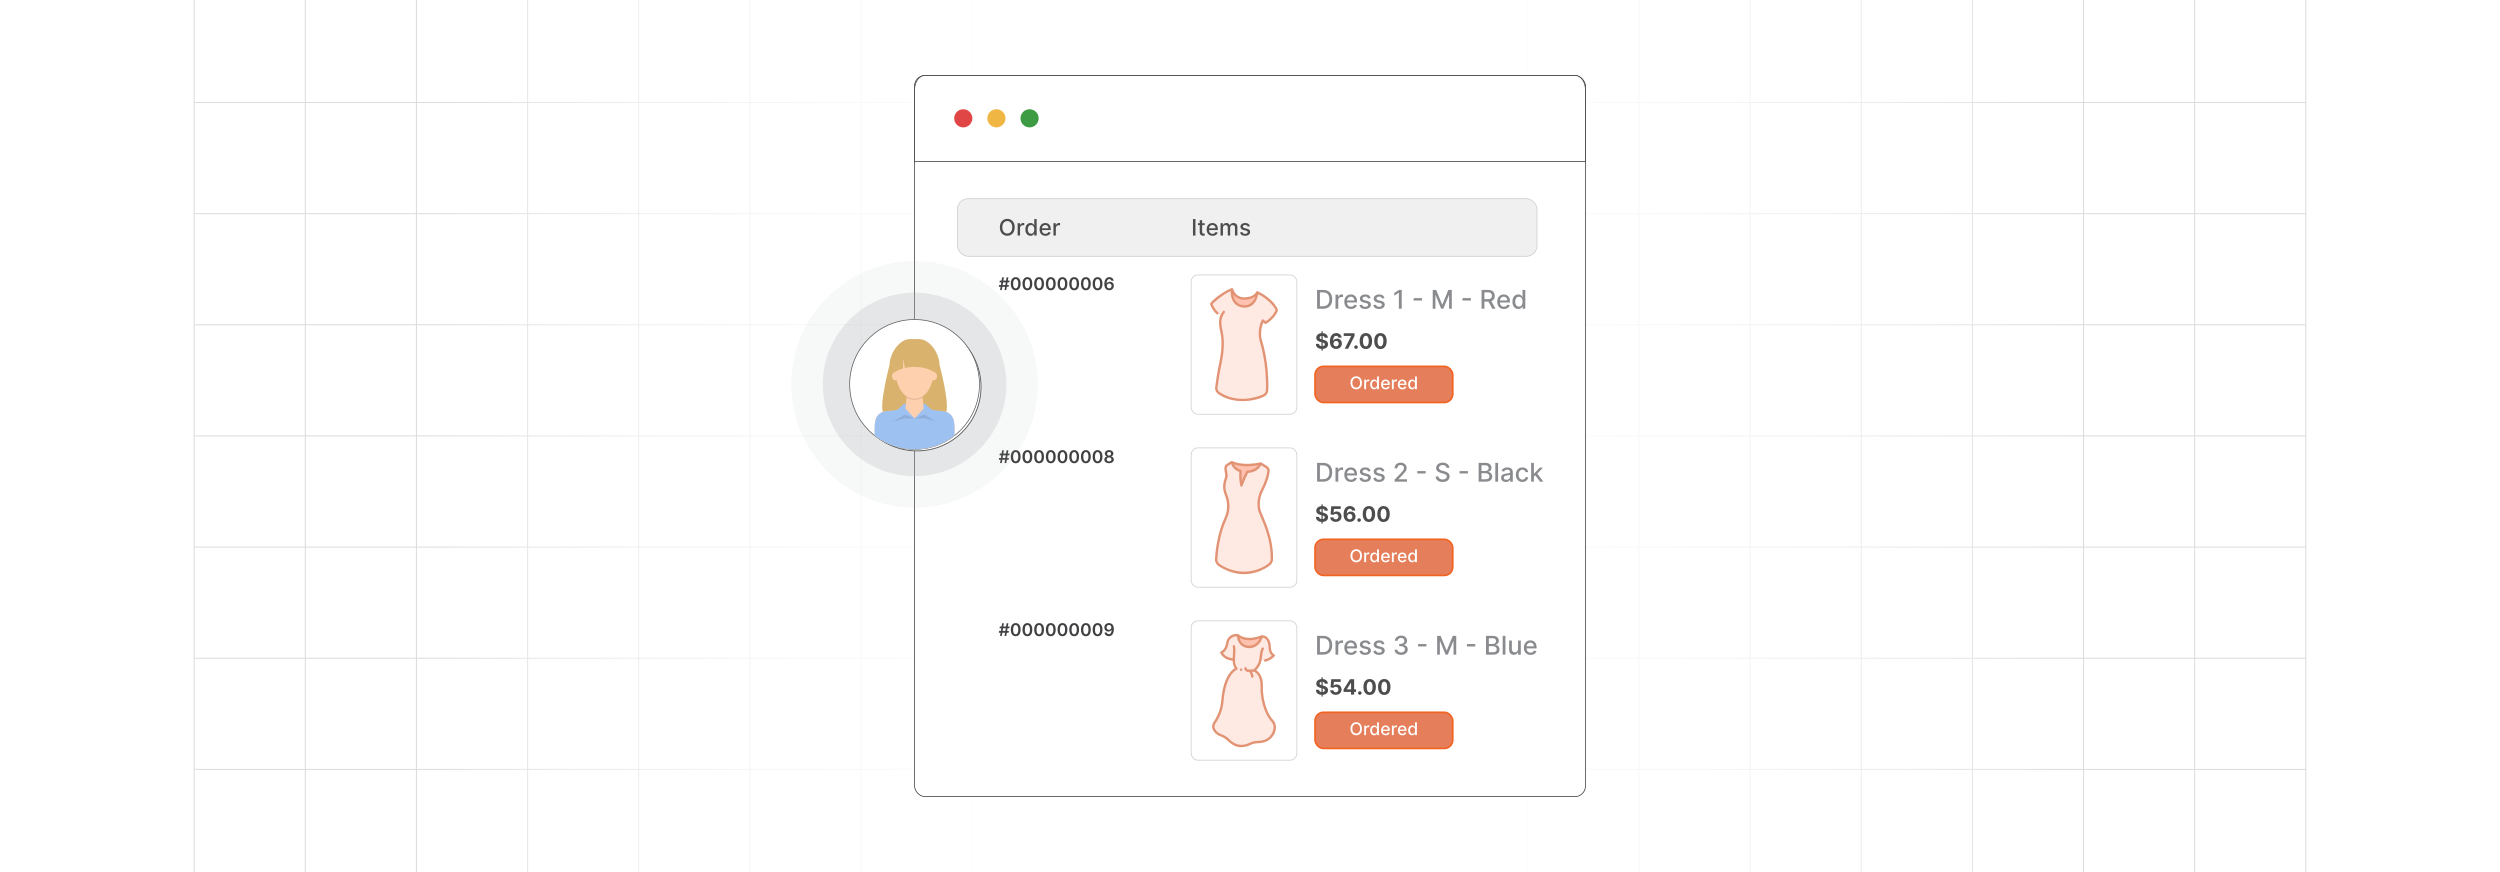 <?xml version="1.0" encoding="UTF-8"?><svg id="Layer_1" xmlns="http://www.w3.org/2000/svg" xmlns:xlink="http://www.w3.org/1999/xlink" viewBox="0 0 860 300"><defs><clipPath id="clippath"><rect y="-.038" width="860" height="300.076" fill="none" stroke-width="0"/></clipPath><clipPath id="clippath-1"><rect y="-.038" width="860" height="300.076" fill="none" stroke-width="0"/></clipPath><linearGradient id="linear-gradient" x1="144.881" y1="149.981" x2="715.119" y2="149.981" gradientUnits="userSpaceOnUse"><stop offset="0" stop-color="#fff" stop-opacity="0"/><stop offset=".039" stop-color="#fff" stop-opacity=".179"/><stop offset=".087" stop-color="#fff" stop-opacity=".369"/><stop offset=".137" stop-color="#fff" stop-opacity=".539"/><stop offset=".189" stop-color="#fff" stop-opacity=".681"/><stop offset=".244" stop-color="#fff" stop-opacity=".797"/><stop offset=".301" stop-color="#fff" stop-opacity=".887"/><stop offset=".363" stop-color="#fff" stop-opacity=".951"/><stop offset=".432" stop-color="#fff" stop-opacity=".988"/><stop offset=".523" stop-color="#fff"/><stop offset=".583" stop-color="#fff" stop-opacity=".984"/><stop offset=".643" stop-color="#fff" stop-opacity=".937"/><stop offset=".703" stop-color="#fff" stop-opacity=".858"/><stop offset=".763" stop-color="#fff" stop-opacity=".747"/><stop offset=".823" stop-color="#fff" stop-opacity=".604"/><stop offset=".883" stop-color="#fff" stop-opacity=".428"/><stop offset=".943" stop-color="#fff" stop-opacity=".225"/><stop offset="1" stop-color="#fff" stop-opacity="0"/></linearGradient><linearGradient id="linear-gradient-2" x1="560.116" y1="165.088" x2="560.116" y2="163.644" gradientUnits="userSpaceOnUse"><stop offset=".001" stop-color="#ff1d25" stop-opacity="0"/><stop offset=".079" stop-color="#f6272d" stop-opacity=".259"/><stop offset=".156" stop-color="#f03034" stop-opacity=".483"/><stop offset=".233" stop-color="#ea383b" stop-opacity=".669"/><stop offset=".307" stop-color="#e53e3f" stop-opacity=".813"/><stop offset=".378" stop-color="#e24243" stop-opacity=".916"/><stop offset=".445" stop-color="#e04545" stop-opacity=".979"/><stop offset=".503" stop-color="#e04646"/><stop offset=".561" stop-color="#e04545" stop-opacity=".979"/><stop offset=".627" stop-color="#e24243" stop-opacity=".917"/><stop offset=".697" stop-color="#e53e3f" stop-opacity=".815"/><stop offset=".77" stop-color="#ea383b" stop-opacity=".672"/><stop offset=".845" stop-color="#ef3135" stop-opacity=".488"/><stop offset=".922" stop-color="#f6272d" stop-opacity=".263"/><stop offset="1" stop-color="#ff1d25" stop-opacity="0"/></linearGradient><linearGradient id="linear-gradient-3" x1="469.176" y1="149.136" x2="469.176" y2="147.796" xlink:href="#linear-gradient-2"/><filter id="drop-shadow-1" filterUnits="userSpaceOnUse"><feOffset dx=".818" dy=".818"/><feGaussianBlur result="blur" stdDeviation="1.228"/><feFlood flood-color="#333" flood-opacity=".07"/><feComposite in2="blur" operator="in"/><feComposite in="SourceGraphic"/></filter></defs><rect y="0" width="860" height="300" rx="5" ry="5" fill="#fff" stroke-width="0"/><rect y="0" width="860" height="300" rx="5" ry="5" fill="#fff" stroke-width="0"/><rect y="0" width="860" height="300" rx="5" ry="5" fill="#fff" stroke-width="0"/><rect y="0" width="860" height="300" rx="5" ry="5" fill="#fff" stroke-width="0"/><rect y="0" width="860" height="300" rx="5" ry="5" fill="#fff" stroke-width="0"/><g clip-path="url(#clippath)"><rect y="0" width="860" height="300" rx="5" ry="5" fill="#fff" stroke-width="0"/><g clip-path="url(#clippath-1)"><rect y="-.038" width="860" height="300" rx="5" ry="5" fill="#fff" stroke-width="0"/><rect x="66.787" y="-2.966" width="726.419" height="305.872" fill="none" stroke="#dbdcdd" stroke-miterlimit="10" stroke-width=".353"/><polyline points="66.791 264.672 105.02 264.672 143.248 264.672 143.265 264.672 181.493 264.672 219.705 264.672 219.721 264.672 257.95 264.672 296.178 264.672 296.195 264.672 334.423 264.672 372.651 264.672 410.896 264.672 449.108 264.672 487.337 264.672 487.353 264.672 525.581 264.672 563.81 264.672 563.826 264.672 602.054 264.672 640.267 264.672 640.283 264.672 678.511 264.672 716.74 264.672 754.968 264.672 754.984 264.672 793.213 264.672" fill="none" stroke="#dbdcdd" stroke-miterlimit="10" stroke-width=".353"/><polyline points="66.791 226.428 105.02 226.428 143.248 226.428 143.265 226.428 181.493 226.428 219.705 226.428 219.721 226.428 257.95 226.428 296.178 226.428 296.195 226.428 334.423 226.428 372.651 226.428 410.896 226.428 449.108 226.428 487.337 226.428 487.353 226.428 525.581 226.428 563.81 226.428 563.826 226.428 602.054 226.428 640.267 226.428 640.283 226.428 678.511 226.428 716.74 226.428 754.968 226.428 754.984 226.428 793.213 226.428" fill="none" stroke="#dbdcdd" stroke-miterlimit="10" stroke-width=".353"/><polyline points="66.791 188.199 105.02 188.199 143.248 188.199 143.265 188.199 181.493 188.199 219.705 188.199 219.721 188.199 257.95 188.199 296.178 188.199 296.195 188.199 334.423 188.199 372.651 188.199 410.896 188.199 449.108 188.199 487.337 188.199 487.353 188.199 525.581 188.199 563.81 188.199 563.826 188.199 602.054 188.199 640.267 188.199 640.283 188.199 678.511 188.199 716.74 188.199 754.968 188.199 754.984 188.199 793.213 188.199" fill="none" stroke="#dbdcdd" stroke-miterlimit="10" stroke-width=".353"/><polyline points="66.791 149.954 105.02 149.954 143.248 149.954 143.265 149.954 181.493 149.954 219.705 149.954 219.721 149.954 257.95 149.954 296.178 149.954 296.195 149.954 334.423 149.954 372.651 149.954 410.896 149.954 449.108 149.954 487.337 149.954 487.353 149.954 525.581 149.954 563.81 149.954 563.826 149.954 602.054 149.954 640.267 149.954 640.283 149.954 678.511 149.954 716.74 149.954 754.968 149.954 754.984 149.954 793.213 149.954" fill="none" stroke="#dbdcdd" stroke-miterlimit="10" stroke-width=".353"/><polyline points="66.791 111.726 105.02 111.726 143.248 111.726 143.265 111.726 181.493 111.726 219.705 111.726 219.721 111.726 257.95 111.726 296.178 111.726 296.195 111.726 334.423 111.726 372.651 111.726 410.896 111.726 449.108 111.726 487.337 111.726 487.353 111.726 525.581 111.726 563.81 111.726 563.826 111.726 602.054 111.726 640.267 111.726 640.283 111.726 678.511 111.726 716.74 111.726 754.968 111.726 754.984 111.726 793.213 111.726" fill="none" stroke="#dbdcdd" stroke-miterlimit="10" stroke-width=".353"/><polyline points="66.791 73.498 105.02 73.498 143.248 73.498 143.265 73.498 181.493 73.498 219.705 73.498 219.721 73.498 257.95 73.498 296.178 73.498 296.195 73.498 334.423 73.498 372.651 73.498 410.896 73.498 449.108 73.498 487.337 73.498 487.353 73.498 525.581 73.498 563.81 73.498 563.826 73.498 602.054 73.498 640.267 73.498 640.283 73.498 678.511 73.498 716.74 73.498 754.968 73.498 754.984 73.498 793.213 73.498" fill="none" stroke="#dbdcdd" stroke-miterlimit="10" stroke-width=".353"/><polyline points="66.791 35.269 105.02 35.269 143.248 35.269 143.265 35.269 181.493 35.269 219.705 35.269 219.721 35.269 257.95 35.269 296.178 35.269 296.195 35.269 334.423 35.269 372.651 35.269 410.896 35.269 449.108 35.269 487.337 35.269 487.353 35.269 525.581 35.269 563.81 35.269 563.826 35.269 602.054 35.269 640.267 35.269 640.283 35.269 678.511 35.269 716.74 35.269 754.968 35.269 754.984 35.269 793.213 35.269" fill="none" stroke="#dbdcdd" stroke-miterlimit="10" stroke-width=".353"/><polyline points="754.966 -2.982 754.966 -2.966 754.966 35.273 754.966 73.498 754.966 111.722 754.966 111.738 754.966 149.947 754.966 188.202 754.966 226.427 754.966 264.666 754.966 302.906" fill="none" stroke="#dbdcdd" stroke-miterlimit="10" stroke-width=".353"/><polyline points="716.742 -2.982 716.742 -2.966 716.742 35.273 716.742 73.498 716.742 111.722 716.742 111.738 716.742 149.947 716.742 188.202 716.742 226.427 716.742 264.666 716.742 302.906" fill="none" stroke="#dbdcdd" stroke-miterlimit="10" stroke-width=".353"/><polyline points="678.517 -2.982 678.517 -2.966 678.517 35.273 678.517 73.498 678.517 111.722 678.517 111.738 678.517 149.947 678.517 188.202 678.517 226.427 678.517 264.666 678.517 302.906" fill="none" stroke="#dbdcdd" stroke-miterlimit="10" stroke-width=".353"/><polyline points="640.262 -2.982 640.262 -2.966 640.262 35.273 640.262 73.498 640.262 111.722 640.262 111.738 640.262 149.947 640.262 188.202 640.262 226.427 640.262 264.666 640.262 302.906" fill="none" stroke="#dbdcdd" stroke-miterlimit="10" stroke-width=".353"/><polyline points="602.053 -2.982 602.053 -2.966 602.053 35.273 602.053 73.498 602.053 111.722 602.053 111.738 602.053 149.947 602.053 188.202 602.053 226.427 602.053 264.666 602.053 302.906" fill="none" stroke="#dbdcdd" stroke-miterlimit="10" stroke-width=".353"/><polyline points="563.813 -2.982 563.813 -2.966 563.813 35.273 563.813 73.498 563.813 111.722 563.813 111.738 563.813 149.947 563.813 188.202 563.813 226.427 563.813 264.666 563.813 302.906" fill="none" stroke="#dbdcdd" stroke-miterlimit="10" stroke-width=".353"/><polyline points="525.588 -2.982 525.588 -2.966 525.588 35.273 525.588 73.498 525.588 111.722 525.588 111.738 525.588 149.947 525.588 188.202 525.588 226.427 525.588 264.666 525.588 302.906" fill="none" stroke="#dbdcdd" stroke-miterlimit="10" stroke-width=".353"/><polyline points="487.334 -2.982 487.334 -2.966 487.334 35.273 487.334 73.498 487.334 111.722 487.334 111.738 487.334 149.947 487.334 188.202 487.334 226.427 487.334 264.666 487.334 302.906" fill="none" stroke="#dbdcdd" stroke-miterlimit="10" stroke-width=".353"/><polyline points="449.109 -2.982 449.109 -2.966 449.109 35.273 449.109 73.498 449.109 111.722 449.109 111.738 449.109 149.947 449.109 188.202 449.109 226.427 449.109 264.666 449.109 302.906" fill="none" stroke="#dbdcdd" stroke-miterlimit="10" stroke-width=".353"/><polyline points="410.899 -2.982 410.899 -2.966 410.899 35.273 410.899 73.498 410.899 111.722 410.899 111.738 410.899 149.947 410.899 188.202 410.899 226.427 410.899 264.666 410.899 302.906" fill="none" stroke="#dbdcdd" stroke-miterlimit="10" stroke-width=".353"/><polyline points="372.645 -2.982 372.645 -2.966 372.645 35.273 372.645 73.498 372.645 111.722 372.645 111.738 372.645 149.947 372.645 188.202 372.645 226.427 372.645 264.666 372.645 302.906" fill="none" stroke="#dbdcdd" stroke-miterlimit="10" stroke-width=".353"/><polyline points="334.42 -2.982 334.42 -2.966 334.42 35.273 334.42 73.498 334.42 111.722 334.42 111.738 334.42 149.947 334.42 188.202 334.42 226.427 334.42 264.666 334.42 302.906" fill="none" stroke="#dbdcdd" stroke-miterlimit="10" stroke-width=".353"/><polyline points="296.18 -2.982 296.18 -2.966 296.18 35.273 296.18 73.498 296.18 111.722 296.18 111.738 296.18 149.947 296.18 188.202 296.18 226.427 296.18 264.666 296.18 302.906" fill="none" stroke="#dbdcdd" stroke-miterlimit="10" stroke-width=".353"/><polyline points="257.956 -2.982 257.956 -2.966 257.956 35.273 257.956 73.498 257.956 111.722 257.956 111.738 257.956 149.947 257.956 188.202 257.956 226.427 257.956 264.666 257.956 302.906" fill="none" stroke="#dbdcdd" stroke-miterlimit="10" stroke-width=".353"/><polyline points="219.701 -2.982 219.701 -2.966 219.701 35.273 219.701 73.498 219.701 111.722 219.701 111.738 219.701 149.947 219.701 188.202 219.701 226.427 219.701 264.666 219.701 302.906" fill="none" stroke="#dbdcdd" stroke-miterlimit="10" stroke-width=".353"/><polyline points="181.491 -2.982 181.491 -2.966 181.491 35.273 181.491 73.498 181.491 111.722 181.491 111.738 181.491 149.947 181.491 188.202 181.491 226.427 181.491 264.666 181.491 302.906" fill="none" stroke="#dbdcdd" stroke-miterlimit="10" stroke-width=".353"/><polyline points="143.252 -2.982 143.252 -2.966 143.252 35.273 143.252 73.498 143.252 111.722 143.252 111.738 143.252 149.947 143.252 188.202 143.252 226.427 143.252 264.666 143.252 302.906" fill="none" stroke="#dbdcdd" stroke-miterlimit="10" stroke-width=".353"/><polyline points="105.027 -2.982 105.027 -2.966 105.027 35.273 105.027 73.498 105.027 111.722 105.027 111.738 105.027 149.947 105.027 188.202 105.027 226.427 105.027 264.666 105.027 302.906" fill="none" stroke="#dbdcdd" stroke-miterlimit="10" stroke-width=".353"/></g><rect x="144.881" y="-.038" width="570.238" height="300.038" fill="url(#linear-gradient)" stroke-width="0"/></g><line x1="560.121" y1="164.366" x2="560.111" y2="164.366" fill="none" opacity=".84" stroke="url(#linear-gradient-2)" stroke-miterlimit="10" stroke-width="1.445"/><g opacity=".74"><path d="M469.161,147.796c0,.37.01.73.03,1.1v.24c-.01-.08-.01-.16-.01-.24-.01-.37-.01-.73-.02-1.1" fill="none" stroke-width="0"/></g><path d="M469.191,149.136v-.24c-.02-.37-.03-.73-.03-1.1" fill="none" opacity=".84" stroke="url(#linear-gradient-3)" stroke-miterlimit="10" stroke-width="1.445"/><rect x="314.61" y="25.958" width="230.781" height="248.083" rx="3.629" ry="3.629" fill="#fff" stroke="#333" stroke-miterlimit="10" stroke-width=".25"/><path d="M545.39,30.851v24.733h-230.78v-24.733c0-2.708,1.58-4.888,3.526-4.888h223.728c1.947,0,3.526,2.18,3.526,4.888Z" fill="#fff" stroke="#333" stroke-miterlimit="10" stroke-width=".25"/><circle cx="331.366" cy="40.702" r="3.124" fill="#e04646" stroke-width="0"/><circle cx="342.769" cy="40.702" r="3.124" fill="#efb643" stroke-width="0"/><circle cx="354.172" cy="40.702" r="3.124" fill="#3d9b43" stroke-width="0"/><rect x="329.348" y="68.356" width="199.387" height="19.807" rx="3.657" ry="3.657" fill="#f0f0f0" stroke="#cacaca" stroke-miterlimit="10" stroke-width=".25"/><path d="M349.063,78.191c0,.607-.111,1.128-.333,1.563s-.526.77-.911,1.004c-.386.234-.824.352-1.313.352-.492,0-.931-.117-1.316-.352-.386-.233-.69-.568-.911-1.005-.223-.436-.333-.957-.333-1.562,0-.606.11-1.127.333-1.562.222-.435.525-.77.911-1.005.386-.233.824-.351,1.316-.351.489,0,.928.117,1.313.351.385.234.69.569.911,1.005s.333.956.333,1.562ZM348.214,78.191c0-.462-.074-.852-.223-1.169-.149-.317-.352-.558-.61-.721-.258-.164-.55-.246-.875-.246-.328,0-.62.082-.877.246-.257.163-.46.403-.609.721-.148.317-.223.707-.223,1.169,0,.463.074.853.223,1.17.149.317.352.558.609.721.257.164.549.246.877.246.325,0,.617-.082.875-.246.258-.163.461-.403.61-.721.148-.317.223-.707.223-1.17Z" fill="#4d4d4d" stroke-width="0"/><path d="M350.061,81.032v-4.261h.802v.677h.044c.078-.23.216-.41.412-.542.197-.133.421-.198.67-.198.052,0,.113.002.185.005.071.004.127.009.168.015v.793c-.033-.009-.093-.019-.178-.032-.085-.012-.17-.018-.255-.018-.196,0-.37.041-.523.123-.152.083-.273.196-.361.342-.089.144-.134.31-.134.495v2.602h-.829Z" fill="#4d4d4d" stroke-width="0"/><path d="M354.503,81.115c-.344,0-.65-.088-.919-.265-.27-.177-.48-.429-.633-.757s-.229-.723-.229-1.184c0-.46.077-.855.231-1.182s.366-.578.637-.752c.27-.174.576-.261.918-.261.265,0,.477.044.64.132.161.088.287.19.377.307s.159.219.21.308h.05v-2.11h.829v5.681h-.81v-.663h-.069c-.051.091-.122.194-.216.31-.093.117-.221.219-.384.306s-.374.13-.633.13ZM354.686,80.408c.238,0,.44-.064.606-.19.165-.127.291-.304.377-.529s.129-.488.129-.787c0-.296-.043-.556-.128-.777s-.21-.395-.374-.519c-.165-.124-.368-.185-.61-.185-.25,0-.458.065-.624.194-.167.129-.292.306-.376.529s-.126.477-.126.758c0,.284.042.541.127.768.085.228.212.408.379.54s.374.198.62.198Z" fill="#4d4d4d" stroke-width="0"/><path d="M359.632,81.118c-.419,0-.78-.09-1.083-.271-.302-.18-.535-.435-.699-.763-.163-.328-.245-.713-.245-1.155,0-.436.082-.821.245-1.154.164-.333.394-.593.689-.779s.641-.28,1.036-.28c.24,0,.474.04.699.119.226.08.428.205.607.375.179.17.32.391.424.661.103.272.155.6.155.986v.294h-3.387v-.621h2.574c0-.218-.044-.412-.133-.581s-.213-.303-.373-.401c-.16-.098-.348-.146-.561-.146-.233,0-.436.057-.609.171-.173.113-.306.262-.399.443-.094.183-.141.38-.141.593v.485c0,.284.051.526.151.727.101.199.242.352.423.456.182.104.394.157.636.157.157,0,.301-.023.43-.068.13-.045.241-.113.336-.204.095-.09.166-.202.217-.335l.785.141c-.064.231-.176.434-.338.606-.161.173-.364.308-.607.402-.243.096-.519.143-.831.143Z" fill="#4d4d4d" stroke-width="0"/><path d="M362.384,81.032v-4.261h.802v.677h.044c.078-.23.216-.41.412-.542.197-.133.421-.198.67-.198.052,0,.113.002.185.005.071.004.127.009.168.015v.793c-.033-.009-.093-.019-.178-.032-.085-.012-.17-.018-.255-.018-.196,0-.37.041-.523.123-.152.083-.273.196-.361.342-.089.144-.134.31-.134.495v2.602h-.829Z" fill="#4d4d4d" stroke-width="0"/><path d="M411.237,75.352v5.681h-.857v-5.681h.857Z" fill="#4d4d4d" stroke-width="0"/><path d="M414.408,76.771v.666h-2.328v-.666h2.328ZM412.705,75.751h.829v4.03c0,.161.024.281.072.362.048.08.11.135.188.163.076.029.16.043.251.043.066,0,.124-.004.175-.014.05-.009.088-.017.116-.021l.149.685c-.048.019-.116.038-.205.057-.089.019-.199.03-.333.032-.218.004-.422-.035-.61-.116-.189-.082-.341-.207-.457-.378-.117-.17-.175-.384-.175-.641v-4.202Z" fill="#4d4d4d" stroke-width="0"/><path d="M417.115,81.118c-.419,0-.78-.09-1.083-.271-.302-.18-.535-.435-.699-.763-.163-.328-.245-.713-.245-1.155,0-.436.082-.821.245-1.154.164-.333.394-.593.689-.779s.641-.28,1.036-.28c.24,0,.474.04.699.119.226.08.428.205.607.375.179.17.32.391.424.661.103.272.155.6.155.986v.294h-3.387v-.621h2.574c0-.218-.044-.412-.133-.581s-.213-.303-.373-.401c-.16-.098-.348-.146-.561-.146-.233,0-.436.057-.609.171-.173.113-.306.262-.399.443-.094.183-.141.38-.141.593v.485c0,.284.051.526.151.727.101.199.242.352.423.456.182.104.394.157.636.157.157,0,.301-.023.43-.068.13-.045.241-.113.336-.204.095-.09.166-.202.217-.335l.785.141c-.064.231-.176.434-.338.606-.161.173-.364.308-.607.402-.243.096-.519.143-.831.143Z" fill="#4d4d4d" stroke-width="0"/><path d="M419.867,81.032v-4.261h.796v.693h.053c.089-.234.234-.418.435-.551.202-.132.443-.198.725-.198.284,0,.523.066.717.2.193.133.336.316.429.549h.044c.102-.228.264-.409.485-.545.223-.136.486-.204.794-.204.387,0,.702.121.947.363s.367.607.367,1.096v2.857h-.829v-2.779c0-.289-.079-.497-.236-.627s-.345-.194-.562-.194c-.271,0-.48.083-.63.248-.149.166-.225.378-.225.637v2.716h-.827v-2.832c0-.231-.071-.417-.216-.558s-.332-.211-.564-.211c-.157,0-.302.041-.434.123-.133.083-.239.197-.319.343-.08.146-.121.315-.121.508v2.627h-.829Z" fill="#4d4d4d" stroke-width="0"/><path d="M429.963,77.811l-.752.134c-.031-.097-.081-.189-.148-.275s-.159-.158-.273-.213c-.114-.056-.258-.084-.43-.084-.235,0-.432.053-.589.157s-.235.239-.235.403c0,.143.053.257.158.344.105.088.275.158.511.214l.677.155c.392.091.684.231.876.419s.289.434.289.735c0,.255-.073.482-.221.681-.147.199-.352.355-.613.468-.262.113-.565.169-.908.169-.477,0-.866-.102-1.168-.307-.302-.204-.486-.495-.555-.872l.802-.122c.05.209.152.366.308.473s.358.16.607.16c.273,0,.489-.058.652-.171.162-.113.244-.253.244-.418,0-.133-.05-.244-.148-.335-.1-.091-.25-.159-.454-.205l-.721-.158c-.398-.091-.691-.235-.881-.433-.19-.198-.284-.449-.284-.752,0-.252.07-.472.211-.66.14-.19.334-.337.582-.442.248-.106.531-.16.852-.16.461,0,.823.1,1.088.299.264.198.439.464.524.797Z" fill="#4d4d4d" stroke-width="0"/><rect x="409.755" y="94.575" width="36.367" height="47.927" rx="2.334" ry="2.334" fill="#fff" stroke="#cacaca" stroke-miterlimit="10" stroke-width=".25"/><rect x="452.366" y="126.029" width="47.385" height="12.428" rx="2.918" ry="2.918" fill="#e57e5a" stroke="#f26322" stroke-miterlimit="10" stroke-width=".575"/><path d="M468.517,131.688c0,.469-.086.871-.257,1.207-.172.336-.406.595-.704.775s-.636.272-1.014.272c-.381,0-.719-.091-1.017-.272s-.532-.44-.704-.776c-.171-.337-.257-.739-.257-1.206,0-.469.086-.871.257-1.207.172-.337.406-.595.704-.775s.636-.272,1.017-.272c.378,0,.716.091,1.014.272s.532.439.704.775c.171.336.257.738.257,1.207ZM467.862,131.688c0-.357-.058-.658-.173-.903-.115-.244-.272-.431-.471-.557s-.425-.19-.676-.19c-.253,0-.478.064-.678.19-.198.126-.354.312-.47.557-.115.245-.173.546-.173.903s.058.658.173.903c.115.244.272.431.47.557.199.126.425.19.678.19.251,0,.477-.064.676-.19s.355-.312.471-.557c.115-.245.173-.546.173-.903Z" fill="#fff" stroke-width="0"/><path d="M469.289,133.882v-3.29h.619v.522h.034c.06-.177.166-.316.318-.419.151-.102.324-.153.517-.153.04,0,.088.002.143.005.056.003.099.006.13.011v.612c-.025-.007-.071-.016-.137-.024-.066-.01-.132-.014-.197-.014-.151,0-.286.031-.404.095-.117.064-.211.151-.279.264s-.102.239-.102.383v2.009h-.641Z" fill="#fff" stroke-width="0"/><path d="M472.718,133.946c-.266,0-.502-.068-.71-.204-.208-.137-.37-.332-.488-.585-.118-.254-.177-.559-.177-.914s.06-.66.179-.912c.119-.253.283-.446.492-.581.208-.134.444-.201.709-.201.204,0,.368.034.493.102.125.068.223.146.292.237.069.09.123.169.161.237h.039v-1.63h.641v4.387h-.626v-.512h-.054c-.038.07-.094.15-.166.24s-.171.168-.297.235c-.125.067-.288.101-.488.101ZM472.859,133.4c.185,0,.34-.049.468-.147.128-.098.226-.233.292-.407.066-.175.1-.378.1-.608,0-.229-.033-.429-.099-.601-.066-.171-.162-.305-.289-.4-.128-.096-.284-.144-.472-.144-.192,0-.353.05-.482.15-.128.1-.225.236-.29.409-.065.173-.098.367-.098.585,0,.22.033.417.099.593.066.176.163.315.293.417.129.102.289.153.478.153Z" fill="#fff" stroke-width="0"/><path d="M476.678,133.948c-.324,0-.603-.069-.837-.209-.233-.139-.413-.335-.539-.589-.127-.253-.19-.551-.19-.893,0-.337.062-.634.19-.891.126-.257.303-.458.531-.602.228-.144.494-.217.8-.217.185,0,.365.03.54.092.174.061.33.158.469.289.139.132.248.302.328.512.08.209.12.463.12.761v.228h-2.616v-.479h1.988c0-.169-.034-.318-.102-.449-.069-.131-.165-.233-.288-.31-.124-.075-.269-.113-.435-.113-.18,0-.336.044-.47.132s-.236.202-.309.343-.108.293-.108.457v.375c0,.22.039.407.117.561s.186.272.326.352c.141.081.304.121.491.121.121,0,.231-.017.332-.052.1-.035.186-.088.259-.158.073-.069.129-.156.167-.259l.606.109c-.049.179-.136.334-.261.468-.124.134-.281.237-.469.31-.188.074-.401.11-.642.11Z" fill="#fff" stroke-width="0"/><path d="M478.805,133.882v-3.29h.619v.522h.034c.06-.177.166-.316.318-.419.151-.102.324-.153.517-.153.04,0,.088.002.143.005.056.003.099.006.13.011v.612c-.025-.007-.071-.016-.137-.024-.066-.01-.132-.014-.197-.014-.151,0-.286.031-.404.095-.117.064-.211.151-.279.264s-.102.239-.102.383v2.009h-.641Z" fill="#fff" stroke-width="0"/><path d="M482.42,133.948c-.324,0-.603-.069-.837-.209-.233-.139-.413-.335-.539-.589-.127-.253-.19-.551-.19-.893,0-.337.062-.634.19-.891.126-.257.303-.458.531-.602.228-.144.494-.217.8-.217.185,0,.365.03.54.092.174.061.33.158.469.289.139.132.248.302.328.512.08.209.12.463.12.761v.228h-2.616v-.479h1.988c0-.169-.034-.318-.102-.449-.069-.131-.165-.233-.288-.31-.124-.075-.269-.113-.435-.113-.18,0-.336.044-.47.132s-.236.202-.309.343-.108.293-.108.457v.375c0,.22.039.407.117.561s.186.272.326.352c.141.081.304.121.491.121.121,0,.231-.017.332-.052.1-.035.186-.088.259-.158.073-.069.129-.156.167-.259l.606.109c-.049.179-.136.334-.261.468-.124.134-.281.237-.469.31-.188.074-.401.11-.642.11Z" fill="#fff" stroke-width="0"/><path d="M485.777,133.946c-.266,0-.502-.068-.71-.204-.208-.137-.37-.332-.488-.585-.118-.254-.177-.559-.177-.914s.06-.66.179-.912c.119-.253.283-.446.492-.581.208-.134.444-.201.709-.201.204,0,.368.034.493.102.125.068.223.146.292.237.069.09.123.169.161.237h.039v-1.63h.641v4.387h-.626v-.512h-.054c-.038.07-.094.15-.166.24s-.171.168-.297.235c-.125.067-.288.101-.488.101ZM485.919,133.4c.185,0,.34-.049.468-.147.128-.098.226-.233.292-.407.066-.175.1-.378.1-.608,0-.229-.033-.429-.099-.601-.066-.171-.162-.305-.289-.4-.128-.096-.284-.144-.472-.144-.192,0-.353.05-.482.15-.128.1-.225.236-.29.409-.065.173-.098.367-.098.585,0,.22.033.417.099.593.066.176.163.315.293.417.129.102.289.153.478.153Z" fill="#fff" stroke-width="0"/><path d="M455.168,106.196h-2.093v-6.464h2.159c.634,0,1.178.129,1.632.387.455.258.804.627,1.047,1.107s.364,1.057.364,1.728c0,.673-.123,1.252-.368,1.735-.245.484-.599.856-1.062,1.116s-1.022.39-1.68.39ZM454.051,105.345h1.063c.493,0,.902-.094,1.228-.28.326-.185.57-.456.732-.81.161-.354.242-.788.242-1.299,0-.508-.08-.938-.241-1.291s-.4-.622-.718-.805c-.318-.184-.713-.275-1.184-.275h-1.124v4.761Z" fill="#898b8e" stroke-width="0"/><path d="M459.414,106.196v-4.848h.912v.769h.051c.088-.261.244-.467.469-.617.224-.15.477-.226.762-.226.059,0,.129.002.21.007.081.004.144.009.191.016v.902c-.038-.011-.105-.022-.202-.036s-.194-.021-.291-.021c-.223,0-.421.047-.595.141s-.31.223-.412.388c-.101.166-.151.353-.151.564v2.961h-.943Z" fill="#898b8e" stroke-width="0"/><path d="M464.741,106.294c-.477,0-.888-.102-1.232-.308-.344-.205-.609-.494-.795-.868-.186-.373-.279-.811-.279-1.315,0-.496.093-.935.279-1.312.185-.379.447-.675.782-.888.336-.212.729-.318,1.18-.318.273,0,.538.045.795.136s.487.232.691.426.365.444.482.753c.118.309.177.683.177,1.122v.335h-3.853v-.707h2.929c0-.248-.05-.469-.151-.661-.101-.193-.242-.345-.424-.456-.183-.112-.396-.168-.64-.168-.265,0-.496.065-.692.194-.197.13-.349.298-.455.505s-.159.432-.159.674v.553c0,.324.058.6.172.827.114.227.275.4.481.519.206.119.447.179.723.179.179,0,.342-.025.489-.077s.274-.129.382-.232c.107-.102.19-.231.246-.382l.894.161c-.071.263-.199.493-.384.69-.184.197-.414.35-.691.458-.276.108-.592.162-.945.162Z" fill="#898b8e" stroke-width="0"/><path d="M471.506,102.532l-.856.151c-.036-.109-.092-.214-.169-.312s-.181-.18-.31-.243c-.131-.064-.294-.095-.489-.095-.268,0-.49.06-.669.179-.18.118-.269.272-.269.459,0,.162.06.292.18.392.12.099.314.18.581.243l.769.177c.446.102.779.262.998.477.219.214.328.493.328.836,0,.291-.084.549-.251.775-.167.226-.399.403-.697.531-.298.129-.643.192-1.034.192-.543,0-.985-.116-1.329-.349-.343-.232-.553-.564-.631-.992l.912-.139c.057.237.174.417.351.538s.407.181.691.181c.309,0,.557-.065.741-.193.185-.13.278-.288.278-.476,0-.151-.057-.278-.169-.382-.113-.102-.285-.181-.517-.233l-.82-.18c-.452-.103-.787-.268-1.002-.493-.216-.225-.324-.51-.324-.855,0-.286.08-.537.24-.752s.381-.382.663-.503c.281-.121.605-.182.969-.182.524,0,.936.113,1.237.339.301.227.5.529.597.908Z" fill="#898b8e" stroke-width="0"/><path d="M476.269,102.532l-.856.151c-.036-.109-.092-.214-.169-.312s-.181-.18-.31-.243c-.131-.064-.294-.095-.489-.095-.268,0-.49.06-.669.179-.18.118-.269.272-.269.459,0,.162.06.292.18.392.12.099.314.18.581.243l.769.177c.446.102.779.262.998.477.219.214.328.493.328.836,0,.291-.084.549-.251.775-.167.226-.399.403-.697.531-.298.129-.643.192-1.034.192-.543,0-.985-.116-1.329-.349-.343-.232-.553-.564-.631-.992l.912-.139c.057.237.174.417.351.538s.407.181.691.181c.309,0,.557-.065.741-.193.185-.13.278-.288.278-.476,0-.151-.057-.278-.169-.382-.113-.102-.285-.181-.517-.233l-.82-.18c-.452-.103-.787-.268-1.002-.493-.216-.225-.324-.51-.324-.855,0-.286.08-.537.24-.752s.381-.382.663-.503c.281-.121.605-.182.969-.182.524,0,.936.113,1.237.339.301.227.5.529.597.908Z" fill="#898b8e" stroke-width="0"/><path d="M482.193,99.732v6.464h-.979v-5.485h-.038l-1.546,1.01v-.935l1.612-1.054h.95Z" fill="#898b8e" stroke-width="0"/><path d="M489.167,102.554v.821h-2.866v-.821h2.866Z" fill="#898b8e" stroke-width="0"/><path d="M492.855,99.732h1.184l2.059,5.024h.075l2.059-5.024h1.184v6.464h-.928v-4.678h-.06l-1.906,4.669h-.77l-1.906-4.672h-.06v4.681h-.929v-6.464Z" fill="#898b8e" stroke-width="0"/><path d="M505.971,102.554v.821h-2.866v-.821h2.866Z" fill="#898b8e" stroke-width="0"/><path d="M509.661,106.196v-6.464h2.305c.501,0,.917.086,1.248.259.332.172.579.41.743.715.164.304.246.654.246,1.053,0,.396-.082.743-.247,1.043s-.414.533-.745.699-.748.249-1.248.249h-1.746v-.84h1.657c.315,0,.573-.045.771-.136.199-.09.345-.222.438-.395.093-.172.139-.379.139-.621,0-.244-.047-.456-.141-.635s-.239-.316-.439-.412-.459-.144-.781-.144h-1.225v5.628h-.976ZM512.852,103.28l1.598,2.916h-1.111l-1.565-2.916h1.079Z" fill="#898b8e" stroke-width="0"/><path d="M517.346,106.294c-.477,0-.888-.102-1.232-.308-.344-.205-.609-.494-.795-.868-.186-.373-.279-.811-.279-1.315,0-.496.093-.935.279-1.312.185-.379.447-.675.782-.888.336-.212.729-.318,1.18-.318.273,0,.538.045.795.136s.487.232.691.426.365.444.482.753c.118.309.177.683.177,1.122v.335h-3.853v-.707h2.929c0-.248-.05-.469-.151-.661-.101-.193-.242-.345-.424-.456-.183-.112-.396-.168-.64-.168-.265,0-.496.065-.692.194-.197.13-.349.298-.455.505s-.159.432-.159.674v.553c0,.324.058.6.172.827.114.227.275.4.481.519.206.119.447.179.723.179.179,0,.342-.025.489-.077s.274-.129.382-.232c.107-.102.19-.231.246-.382l.894.161c-.071.263-.199.493-.384.69-.184.197-.414.35-.691.458-.276.108-.592.162-.945.162Z" fill="#898b8e" stroke-width="0"/><path d="M522.293,106.291c-.392,0-.74-.101-1.046-.301-.307-.201-.546-.488-.72-.862-.174-.373-.261-.822-.261-1.346,0-.524.088-.973.264-1.345.176-.373.417-.658.725-.856.307-.198.655-.297,1.045-.297.301,0,.543.05.728.149.184.101.327.217.429.35.102.132.182.249.238.35h.058v-2.401h.943v6.464h-.922v-.754h-.079c-.057.102-.138.221-.244.353s-.252.248-.438.347c-.185.1-.425.148-.72.148ZM522.502,105.486c.272,0,.501-.072.69-.216.189-.144.331-.345.429-.602.099-.257.147-.556.147-.896,0-.337-.049-.632-.145-.884-.097-.253-.239-.449-.426-.591-.188-.141-.419-.211-.694-.211-.284,0-.521.073-.711.221s-.332.349-.428.603c-.096.255-.144.542-.144.862,0,.324.049.615.145.874s.24.464.431.614.426.226.706.226Z" fill="#898b8e" stroke-width="0"/><path d="M455.706,116.176c-.021-.209-.11-.371-.268-.486-.157-.116-.37-.174-.64-.174-.184,0-.338.025-.464.076s-.223.121-.289.211-.1.192-.1.306c-.004.096.017.179.06.249.044.071.105.132.183.183.078.051.168.096.27.133.102.037.211.068.327.094l.477.114c.231.052.444.121.638.208.193.086.36.192.503.318.142.126.251.274.33.445.078.172.119.367.12.589-.001.324-.084.606-.247.844-.163.237-.398.421-.705.552-.307.13-.676.195-1.107.195-.429,0-.802-.065-1.119-.196-.316-.132-.564-.326-.741-.585-.177-.258-.27-.578-.278-.96h1.086c.013.178.064.326.154.444s.213.207.365.267c.153.06.326.09.519.09.19,0,.355-.027.496-.083.142-.056.251-.132.328-.231.078-.099.117-.212.117-.34,0-.119-.035-.22-.105-.301s-.172-.15-.306-.207-.298-.108-.491-.155l-.578-.145c-.447-.108-.801-.279-1.06-.511s-.388-.543-.386-.935c-.002-.321.084-.602.258-.842.173-.24.412-.428.716-.562.305-.135.65-.202,1.037-.202.394,0,.738.067,1.032.202.295.135.524.322.689.562s.249.519.254.834h-1.075ZM454.578,120.621v-6.635h.426v6.635h-.426Z" fill="#4d4d4d" stroke-width="0"/><path d="M459.61,120.03c-.273-.002-.536-.048-.789-.138s-.479-.236-.68-.439c-.201-.202-.359-.47-.476-.803-.117-.334-.175-.743-.175-1.228.001-.446.053-.845.154-1.196.101-.352.246-.649.435-.895.19-.245.416-.432.681-.56s.56-.193.889-.193c.354,0,.667.068.939.206s.489.323.654.559.265.498.299.79h-1.106c-.043-.185-.134-.33-.272-.435-.139-.104-.31-.157-.514-.157-.346,0-.607.15-.786.45-.179.301-.271.71-.273,1.227h.036c.079-.157.186-.292.322-.403s.291-.197.464-.257c.174-.06.357-.089.551-.089.315,0,.595.073.84.222.245.147.439.35.581.607.142.257.212.552.212.884,0,.359-.083.679-.25.959-.167.279-.399.499-.697.656-.298.158-.644.236-1.038.235ZM459.605,119.148c.173,0,.327-.041.464-.124s.244-.195.321-.337c.078-.142.117-.301.117-.477,0-.177-.039-.335-.116-.475-.076-.14-.183-.251-.317-.334s-.288-.125-.461-.125c-.13,0-.249.024-.359.073-.109.048-.205.115-.287.202-.082.086-.146.185-.193.299s-.069.233-.069.361c0,.171.039.328.117.47.079.142.185.255.321.339.136.085.29.127.463.127Z" fill="#4d4d4d" stroke-width="0"/><path d="M462.601,119.957l2.201-4.354v-.036h-2.563v-.918h3.724v.931l-2.202,4.377h-1.159Z" fill="#4d4d4d" stroke-width="0"/><path d="M466.476,120.024c-.171,0-.317-.06-.44-.183s-.183-.269-.183-.44c0-.169.06-.315.183-.435.122-.121.269-.182.44-.182.166,0,.31.06.435.182.124.12.186.266.186.435,0,.114-.029.219-.087.312-.058.095-.134.17-.227.226-.094.056-.196.084-.309.084Z" fill="#4d4d4d" stroke-width="0"/><path d="M469.855,120.074c-.445-.002-.828-.111-1.148-.329-.321-.218-.567-.533-.739-.946s-.257-.909-.255-1.49c0-.579.086-1.072.258-1.48.172-.408.418-.719.738-.932.32-.214.703-.32,1.147-.32.444,0,.827.107,1.147.321.32.215.566.525.739.932.173.407.259.899.257,1.478,0,.582-.086,1.08-.258,1.493s-.418.728-.737.945-.702.327-1.148.327ZM469.855,119.144c.305,0,.547-.153.729-.459s.272-.765.27-1.376c0-.402-.041-.737-.123-1.006-.082-.268-.197-.469-.347-.604-.15-.135-.326-.202-.528-.202-.302,0-.544.151-.726.454-.181.302-.273.755-.274,1.357,0,.408.041.748.123,1.02.082.273.198.477.349.612s.326.203.528.203Z" fill="#4d4d4d" stroke-width="0"/><path d="M474.877,120.074c-.445-.002-.828-.111-1.148-.329-.321-.218-.567-.533-.739-.946s-.257-.909-.255-1.49c0-.579.086-1.072.258-1.48.172-.408.418-.719.738-.932.32-.214.703-.32,1.147-.32.444,0,.827.107,1.147.321.32.215.566.525.739.932.173.407.259.899.257,1.478,0,.582-.086,1.08-.258,1.493s-.418.728-.737.945-.702.327-1.148.327ZM474.877,119.144c.305,0,.547-.153.729-.459s.272-.765.27-1.376c0-.402-.041-.737-.123-1.006-.082-.268-.197-.469-.347-.604-.15-.135-.326-.202-.528-.202-.302,0-.544.151-.726.454-.181.302-.273.755-.274,1.357,0,.408.041.748.123,1.02.082.273.198.477.349.612s.326.203.528.203Z" fill="#4d4d4d" stroke-width="0"/><path d="M343.581,98.653l.101-.6h3.376l-.101.6h-3.376ZM343.836,97.128l.099-.6h3.376l-.099.6h-3.376ZM344.015,99.784l.72-4.388h.6l-.72,4.388h-.6ZM345.558,99.784l.72-4.388h.6l-.72,4.388h-.6Z" fill="#414042" stroke-width="0"/><path d="M349.397,99.868c-.352,0-.655-.09-.907-.27-.252-.179-.445-.438-.581-.777-.135-.339-.202-.748-.202-1.227.002-.478.069-.886.205-1.222.135-.337.328-.594.58-.77s.554-.266.905-.266.653.089.906.266.446.435.582.771c.135.337.202.744.202,1.221,0,.48-.067.89-.202,1.228-.136.34-.329.599-.581.777-.252.178-.555.268-.907.268ZM349.397,99.197c.274,0,.491-.135.65-.406.159-.271.238-.669.238-1.196,0-.349-.036-.641-.108-.878-.073-.237-.176-.416-.309-.537-.133-.12-.29-.181-.472-.181-.273,0-.488.135-.647.406-.158.271-.238.667-.239,1.19-.002.351.033.644.105.883s.175.418.308.539c.133.12.291.181.474.181Z" fill="#414042" stroke-width="0"/><path d="M353.421,99.868c-.352,0-.655-.09-.907-.27-.252-.179-.445-.438-.581-.777-.135-.339-.202-.748-.202-1.227.002-.478.069-.886.205-1.222.135-.337.328-.594.58-.77s.554-.266.905-.266.653.089.906.266.446.435.582.771c.135.337.202.744.202,1.221,0,.48-.067.89-.202,1.228-.136.34-.329.599-.581.777-.252.178-.555.268-.907.268ZM353.421,99.197c.274,0,.491-.135.65-.406.159-.271.238-.669.238-1.196,0-.349-.036-.641-.108-.878-.073-.237-.176-.416-.309-.537-.133-.12-.29-.181-.472-.181-.273,0-.488.135-.647.406-.158.271-.238.667-.239,1.19-.002.351.033.644.105.883s.175.418.308.539c.133.12.291.181.474.181Z" fill="#414042" stroke-width="0"/><path d="M357.444,99.868c-.352,0-.655-.09-.907-.27-.252-.179-.445-.438-.581-.777-.135-.339-.202-.748-.202-1.227.002-.478.069-.886.205-1.222.135-.337.328-.594.58-.77s.554-.266.905-.266.653.089.906.266.446.435.582.771c.135.337.202.744.202,1.221,0,.48-.067.89-.202,1.228-.136.34-.329.599-.581.777-.252.178-.555.268-.907.268ZM357.444,99.197c.274,0,.491-.135.65-.406.159-.271.238-.669.238-1.196,0-.349-.036-.641-.108-.878-.073-.237-.176-.416-.309-.537-.133-.12-.29-.181-.472-.181-.273,0-.488.135-.647.406-.158.271-.238.667-.239,1.19-.002.351.033.644.105.883s.175.418.308.539c.133.12.291.181.474.181Z" fill="#414042" stroke-width="0"/><path d="M361.468,99.868c-.352,0-.655-.09-.907-.27-.252-.179-.445-.438-.581-.777-.135-.339-.202-.748-.202-1.227.002-.478.069-.886.205-1.222.135-.337.328-.594.58-.77s.554-.266.905-.266.653.089.906.266.446.435.582.771c.135.337.202.744.202,1.221,0,.48-.067.89-.202,1.228-.136.34-.329.599-.581.777-.252.178-.555.268-.907.268ZM361.468,99.197c.274,0,.491-.135.65-.406.159-.271.238-.669.238-1.196,0-.349-.036-.641-.108-.878-.073-.237-.176-.416-.309-.537-.133-.12-.29-.181-.472-.181-.273,0-.488.135-.647.406-.158.271-.238.667-.239,1.19-.002.351.033.644.105.883s.175.418.308.539c.133.12.291.181.474.181Z" fill="#414042" stroke-width="0"/><path d="M365.49,99.868c-.352,0-.655-.09-.907-.27-.252-.179-.445-.438-.581-.777-.135-.339-.202-.748-.202-1.227.002-.478.069-.886.205-1.222.135-.337.328-.594.58-.77s.554-.266.905-.266.653.089.906.266.446.435.582.771c.135.337.202.744.202,1.221,0,.48-.067.89-.202,1.228-.136.34-.329.599-.581.777-.252.178-.555.268-.907.268ZM365.49,99.197c.274,0,.491-.135.65-.406.159-.271.238-.669.238-1.196,0-.349-.036-.641-.108-.878-.073-.237-.176-.416-.309-.537-.133-.12-.29-.181-.472-.181-.273,0-.488.135-.647.406-.158.271-.238.667-.239,1.19-.002.351.033.644.105.883s.175.418.308.539c.133.12.291.181.474.181Z" fill="#414042" stroke-width="0"/><path d="M369.514,99.868c-.352,0-.655-.09-.907-.27-.252-.179-.445-.438-.581-.777-.135-.339-.202-.748-.202-1.227.002-.478.069-.886.205-1.222.135-.337.328-.594.58-.77s.554-.266.905-.266.653.089.906.266.446.435.582.771c.135.337.202.744.202,1.221,0,.48-.067.89-.202,1.228-.136.34-.329.599-.581.777-.252.178-.555.268-.907.268ZM369.514,99.197c.274,0,.491-.135.65-.406.159-.271.238-.669.238-1.196,0-.349-.036-.641-.108-.878-.073-.237-.176-.416-.309-.537-.133-.12-.29-.181-.472-.181-.273,0-.488.135-.647.406-.158.271-.238.667-.239,1.19-.002.351.033.644.105.883s.175.418.308.539c.133.12.291.181.474.181Z" fill="#414042" stroke-width="0"/><path d="M373.537,99.868c-.352,0-.655-.09-.907-.27-.252-.179-.445-.438-.581-.777-.135-.339-.202-.748-.202-1.227.002-.478.069-.886.205-1.222.135-.337.328-.594.58-.77s.554-.266.905-.266.653.089.906.266.446.435.582.771c.135.337.202.744.202,1.221,0,.48-.067.89-.202,1.228-.136.34-.329.599-.581.777-.252.178-.555.268-.907.268ZM373.537,99.197c.274,0,.491-.135.65-.406.159-.271.238-.669.238-1.196,0-.349-.036-.641-.108-.878-.073-.237-.176-.416-.309-.537-.133-.12-.29-.181-.472-.181-.273,0-.488.135-.647.406-.158.271-.238.667-.239,1.19-.002.351.033.644.105.883s.175.418.308.539c.133.12.291.181.474.181Z" fill="#414042" stroke-width="0"/><path d="M377.56,99.868c-.352,0-.655-.09-.907-.27-.252-.179-.445-.438-.581-.777-.135-.339-.202-.748-.202-1.227.002-.478.069-.886.205-1.222.135-.337.328-.594.58-.77s.554-.266.905-.266.653.089.906.266.446.435.582.771c.135.337.202.744.202,1.221,0,.48-.067.89-.202,1.228-.136.34-.329.599-.581.777-.252.178-.555.268-.907.268ZM377.56,99.197c.274,0,.491-.135.65-.406.159-.271.238-.669.238-1.196,0-.349-.036-.641-.108-.878-.073-.237-.176-.416-.309-.537-.133-.12-.29-.181-.472-.181-.273,0-.488.135-.647.406-.158.271-.238.667-.239,1.19-.002.351.033.644.105.883s.175.418.308.539c.133.12.291.181.474.181Z" fill="#414042" stroke-width="0"/><path d="M381.569,99.845c-.21-.002-.415-.038-.615-.11s-.38-.19-.54-.353c-.16-.164-.287-.382-.381-.653-.095-.273-.141-.61-.14-1.013,0-.376.04-.711.12-1.005s.195-.543.345-.746c.15-.204.331-.359.543-.467.212-.106.45-.16.713-.16.275,0,.519.055.733.163s.386.257.518.444c.131.188.213.399.244.635h-.782c-.04-.168-.121-.303-.245-.403-.123-.101-.279-.151-.468-.151-.305,0-.538.132-.702.397-.163.265-.246.627-.247,1.088h.03c.069-.125.16-.233.272-.323s.237-.159.378-.209c.141-.049.29-.073.447-.073.257,0,.488.061.692.184.205.123.368.292.488.507.119.215.179.461.178.738.001.288-.065.547-.197.776s-.318.41-.555.541c-.237.132-.514.196-.829.195ZM381.564,99.202c.156,0,.295-.038.418-.114.123-.075.22-.178.291-.306.071-.129.106-.273.105-.434.001-.156-.032-.299-.102-.426s-.165-.228-.286-.302c-.122-.075-.26-.112-.416-.112-.115,0-.224.022-.323.066-.1.045-.188.105-.262.184s-.132.168-.175.27c-.042.102-.064.212-.065.327.001.153.037.294.106.422.07.129.167.231.289.309.123.077.263.116.418.116Z" fill="#414042" stroke-width="0"/><rect x="409.754" y="154.074" width="36.367" height="47.927" rx="2.334" ry="2.334" fill="#fff" stroke="#cacaca" stroke-miterlimit="10" stroke-width=".25"/><rect x="452.366" y="185.529" width="47.385" height="12.428" rx="2.918" ry="2.918" fill="#e57e5a" stroke="#f26322" stroke-miterlimit="10" stroke-width=".575"/><path d="M468.517,191.187c0,.469-.086.871-.257,1.207-.172.336-.406.595-.704.775s-.636.272-1.014.272c-.381,0-.719-.091-1.017-.272s-.532-.44-.704-.776c-.171-.337-.257-.739-.257-1.206,0-.469.086-.871.257-1.207.172-.337.406-.595.704-.775s.636-.272,1.017-.272c.378,0,.716.091,1.014.272s.532.439.704.775c.171.336.257.738.257,1.207ZM467.862,191.187c0-.357-.058-.658-.173-.903-.115-.244-.272-.431-.471-.557s-.425-.19-.676-.19c-.253,0-.478.064-.678.19-.198.126-.354.312-.47.557-.115.245-.173.546-.173.903s.058.658.173.903c.115.244.272.431.47.557.199.126.425.19.678.19.251,0,.477-.064.676-.19s.355-.312.471-.557c.115-.245.173-.546.173-.903Z" fill="#fff" stroke-width="0"/><path d="M469.289,193.381v-3.29h.619v.522h.034c.06-.177.166-.316.318-.419.151-.102.324-.153.517-.153.04,0,.088.002.143.005.056.003.099.006.13.011v.612c-.025-.007-.071-.016-.137-.024-.066-.01-.132-.014-.197-.014-.151,0-.286.031-.404.095-.117.064-.211.151-.279.264s-.102.239-.102.383v2.009h-.641Z" fill="#fff" stroke-width="0"/><path d="M472.718,193.445c-.266,0-.502-.068-.71-.204-.208-.137-.37-.332-.488-.585-.118-.254-.177-.559-.177-.914s.06-.66.179-.912c.119-.253.283-.446.492-.581.208-.134.444-.201.709-.201.204,0,.368.034.493.102.125.068.223.146.292.237.069.09.123.169.161.237h.039v-1.63h.641v4.387h-.626v-.512h-.054c-.038.07-.094.15-.166.24s-.171.168-.297.235c-.125.067-.288.101-.488.101ZM472.859,192.899c.185,0,.34-.049.468-.147.128-.098.226-.233.292-.407.066-.175.1-.378.1-.608,0-.229-.033-.429-.099-.601-.066-.171-.162-.305-.289-.4-.128-.096-.284-.144-.472-.144-.192,0-.353.05-.482.15-.128.1-.225.236-.29.409-.065.173-.098.367-.098.585,0,.22.033.417.099.593.066.176.163.315.293.417.129.102.289.153.478.153Z" fill="#fff" stroke-width="0"/><path d="M476.678,193.447c-.324,0-.603-.069-.837-.209-.233-.139-.413-.335-.539-.589-.127-.253-.19-.551-.19-.893,0-.337.062-.634.19-.891.126-.257.303-.458.531-.602.228-.144.494-.217.8-.217.185,0,.365.03.54.092.174.061.33.158.469.289.139.132.248.302.328.512.08.209.12.463.12.761v.228h-2.616v-.479h1.988c0-.169-.034-.318-.102-.449-.069-.131-.165-.233-.288-.31-.124-.075-.269-.113-.435-.113-.18,0-.336.044-.47.132s-.236.202-.309.343-.108.293-.108.457v.375c0,.22.039.407.117.561s.186.272.326.352c.141.081.304.121.491.121.121,0,.231-.017.332-.052.1-.035.186-.088.259-.158.073-.069.129-.156.167-.259l.606.109c-.049.179-.136.334-.261.468-.124.134-.281.237-.469.31-.188.074-.401.11-.642.11Z" fill="#fff" stroke-width="0"/><path d="M478.805,193.381v-3.29h.619v.522h.034c.06-.177.166-.316.318-.419.151-.102.324-.153.517-.153.04,0,.088.002.143.005.056.003.099.006.13.011v.612c-.025-.007-.071-.016-.137-.024-.066-.01-.132-.014-.197-.014-.151,0-.286.031-.404.095-.117.064-.211.151-.279.264s-.102.239-.102.383v2.009h-.641Z" fill="#fff" stroke-width="0"/><path d="M482.42,193.447c-.324,0-.603-.069-.837-.209-.233-.139-.413-.335-.539-.589-.127-.253-.19-.551-.19-.893,0-.337.062-.634.19-.891.126-.257.303-.458.531-.602.228-.144.494-.217.8-.217.185,0,.365.03.54.092.174.061.33.158.469.289.139.132.248.302.328.512.08.209.12.463.12.761v.228h-2.616v-.479h1.988c0-.169-.034-.318-.102-.449-.069-.131-.165-.233-.288-.31-.124-.075-.269-.113-.435-.113-.18,0-.336.044-.47.132s-.236.202-.309.343-.108.293-.108.457v.375c0,.22.039.407.117.561s.186.272.326.352c.141.081.304.121.491.121.121,0,.231-.017.332-.052.1-.035.186-.088.259-.158.073-.069.129-.156.167-.259l.606.109c-.049.179-.136.334-.261.468-.124.134-.281.237-.469.31-.188.074-.401.11-.642.11Z" fill="#fff" stroke-width="0"/><path d="M485.777,193.445c-.266,0-.502-.068-.71-.204-.208-.137-.37-.332-.488-.585-.118-.254-.177-.559-.177-.914s.06-.66.179-.912c.119-.253.283-.446.492-.581.208-.134.444-.201.709-.201.204,0,.368.034.493.102.125.068.223.146.292.237.069.09.123.169.161.237h.039v-1.63h.641v4.387h-.626v-.512h-.054c-.038.07-.094.15-.166.24s-.171.168-.297.235c-.125.067-.288.101-.488.101ZM485.919,192.899c.185,0,.34-.049.468-.147.128-.098.226-.233.292-.407.066-.175.1-.378.1-.608,0-.229-.033-.429-.099-.601-.066-.171-.162-.305-.289-.4-.128-.096-.284-.144-.472-.144-.192,0-.353.05-.482.15-.128.1-.225.236-.29.409-.065.173-.098.367-.098.585,0,.22.033.417.099.593.066.176.163.315.293.417.129.102.289.153.478.153Z" fill="#fff" stroke-width="0"/><path d="M455.168,165.696h-2.093v-6.464h2.159c.634,0,1.178.129,1.632.387.455.258.804.627,1.047,1.107s.364,1.057.364,1.728c0,.673-.123,1.252-.368,1.735-.245.484-.599.856-1.062,1.116s-1.022.39-1.68.39ZM454.051,164.845h1.063c.493,0,.902-.094,1.228-.28.326-.185.57-.456.732-.81.161-.354.242-.788.242-1.299,0-.508-.08-.938-.241-1.291s-.4-.622-.718-.805c-.318-.184-.713-.275-1.184-.275h-1.124v4.761Z" fill="#898b8e" stroke-width="0"/><path d="M459.414,165.696v-4.848h.912v.769h.051c.088-.261.244-.467.469-.617.224-.15.477-.226.762-.226.059,0,.129.002.21.007.081.004.144.009.191.016v.902c-.038-.011-.105-.022-.202-.036s-.194-.021-.291-.021c-.223,0-.421.047-.595.141s-.31.223-.412.388c-.101.166-.151.353-.151.564v2.961h-.943Z" fill="#898b8e" stroke-width="0"/><path d="M464.741,165.794c-.477,0-.888-.102-1.232-.308-.344-.205-.609-.494-.795-.868-.186-.373-.279-.811-.279-1.315,0-.496.093-.935.279-1.312.185-.379.447-.675.782-.888.336-.212.729-.318,1.18-.318.273,0,.538.045.795.136s.487.232.691.426.365.444.482.753c.118.309.177.683.177,1.122v.335h-3.853v-.707h2.929c0-.248-.05-.469-.151-.661-.101-.193-.242-.345-.424-.456-.183-.112-.396-.168-.64-.168-.265,0-.496.065-.692.194-.197.13-.349.298-.455.505s-.159.432-.159.674v.553c0,.324.058.6.172.827.114.227.275.4.481.519.206.119.447.179.723.179.179,0,.342-.025.489-.077s.274-.129.382-.232c.107-.102.19-.231.246-.382l.894.161c-.071.263-.199.493-.384.69-.184.197-.414.35-.691.458-.276.108-.592.162-.945.162Z" fill="#898b8e" stroke-width="0"/><path d="M471.506,162.032l-.856.151c-.036-.109-.092-.214-.169-.312s-.181-.18-.31-.243c-.131-.064-.294-.095-.489-.095-.268,0-.49.06-.669.179-.18.118-.269.272-.269.459,0,.162.06.292.18.392.12.099.314.18.581.243l.769.177c.446.102.779.262.998.477.219.214.328.493.328.836,0,.291-.084.549-.251.775-.167.226-.399.403-.697.531-.298.129-.643.192-1.034.192-.543,0-.985-.116-1.329-.349-.343-.232-.553-.564-.631-.992l.912-.139c.057.237.174.417.351.538s.407.181.691.181c.309,0,.557-.065.741-.193.185-.13.278-.288.278-.476,0-.151-.057-.278-.169-.382-.113-.102-.285-.181-.517-.233l-.82-.18c-.452-.103-.787-.268-1.002-.493-.216-.225-.324-.51-.324-.855,0-.286.08-.537.24-.752s.381-.382.663-.503c.281-.121.605-.182.969-.182.524,0,.936.113,1.237.339.301.227.5.529.597.908Z" fill="#898b8e" stroke-width="0"/><path d="M476.269,162.032l-.856.151c-.036-.109-.092-.214-.169-.312s-.181-.18-.31-.243c-.131-.064-.294-.095-.489-.095-.268,0-.49.06-.669.179-.18.118-.269.272-.269.459,0,.162.06.292.18.392.12.099.314.18.581.243l.769.177c.446.102.779.262.998.477.219.214.328.493.328.836,0,.291-.084.549-.251.775-.167.226-.399.403-.697.531-.298.129-.643.192-1.034.192-.543,0-.985-.116-1.329-.349-.343-.232-.553-.564-.631-.992l.912-.139c.057.237.174.417.351.538s.407.181.691.181c.309,0,.557-.065.741-.193.185-.13.278-.288.278-.476,0-.151-.057-.278-.169-.382-.113-.102-.285-.181-.517-.233l-.82-.18c-.452-.103-.787-.268-1.002-.493-.216-.225-.324-.51-.324-.855,0-.286.08-.537.24-.752s.381-.382.663-.503c.281-.121.605-.182.969-.182.524,0,.936.113,1.237.339.301.227.5.529.597.908Z" fill="#898b8e" stroke-width="0"/><path d="M479.741,165.696v-.707l2.188-2.267c.233-.246.427-.462.579-.648.152-.185.267-.363.343-.531.075-.169.113-.348.113-.537,0-.215-.051-.4-.151-.557-.102-.157-.239-.278-.414-.363s-.371-.128-.59-.128c-.231,0-.434.048-.606.142-.172.095-.305.229-.398.401s-.139.375-.139.606h-.932c0-.394.091-.738.272-1.032.182-.295.43-.523.745-.686s.675-.245,1.076-.245c.406,0,.765.081,1.075.241.31.161.553.38.728.657.175.276.262.588.262.935,0,.24-.045.475-.134.704-.09.23-.245.484-.466.766-.221.28-.528.621-.922,1.02l-1.284,1.345v.048h2.91v.836h-4.255Z" fill="#898b8e" stroke-width="0"/><path d="M490.417,162.054v.821h-2.866v-.821h2.866Z" fill="#898b8e" stroke-width="0"/><path d="M497.632,160.931c-.034-.299-.173-.531-.417-.696s-.552-.248-.922-.248c-.265,0-.494.042-.688.125-.194.083-.344.196-.45.341-.106.144-.159.308-.159.49,0,.154.036.287.108.398.073.111.169.204.287.279.119.074.247.137.384.186.137.049.269.09.395.121l.632.164c.206.051.417.119.634.205.217.087.418.2.604.341.185.142.335.315.449.524.115.208.172.457.172.748,0,.366-.094.691-.282.976-.189.283-.461.508-.817.672s-.787.246-1.293.246c-.483,0-.902-.077-1.256-.231s-.63-.372-.83-.654c-.2-.283-.31-.62-.332-1.009h.979c.019.233.096.428.23.582.134.155.305.27.515.344.209.075.439.112.69.112.275,0,.521-.043.737-.131.215-.087.385-.209.51-.366.124-.156.185-.34.185-.551,0-.191-.054-.349-.162-.471-.108-.121-.255-.223-.439-.303-.185-.08-.393-.15-.624-.211l-.764-.209c-.518-.141-.928-.348-1.23-.621-.302-.274-.453-.636-.453-1.086,0-.373.102-.698.304-.976.201-.278.475-.494.82-.648.345-.155.734-.232,1.168-.232.438,0,.824.077,1.16.231.335.153.6.364.794.633.193.269.294.576.303.924h-.94Z" fill="#898b8e" stroke-width="0"/><path d="M504.961,162.054v.821h-2.866v-.821h2.866Z" fill="#898b8e" stroke-width="0"/><path d="M508.65,165.696v-6.464h2.367c.459,0,.839.075,1.14.226s.526.353.676.609c.149.255.224.543.224.863,0,.269-.049.496-.147.68-.1.185-.231.331-.397.442-.165.11-.347.19-.545.241v.064c.215.01.425.079.63.206.205.128.375.308.51.542.135.233.202.518.202.852,0,.331-.077.627-.232.889-.154.262-.393.47-.715.622-.321.152-.733.229-1.233.229h-2.478ZM509.626,162.028h1.307c.219,0,.416-.042.592-.126s.315-.202.42-.355c.104-.152.156-.333.156-.541,0-.267-.094-.491-.281-.672-.186-.182-.475-.272-.861-.272h-1.332v1.966ZM509.626,164.86h1.408c.467,0,.802-.091,1.003-.272.202-.182.304-.407.304-.679,0-.204-.052-.392-.155-.562-.102-.17-.25-.306-.44-.406-.19-.102-.416-.152-.677-.152h-1.442v2.071Z" fill="#898b8e" stroke-width="0"/><path d="M515.333,159.232v6.464h-.943v-6.464h.943Z" fill="#898b8e" stroke-width="0"/><path d="M518.013,165.804c-.307,0-.585-.058-.833-.172s-.444-.281-.589-.5c-.144-.219-.216-.487-.216-.806,0-.273.053-.498.158-.675.104-.177.247-.317.426-.42.179-.103.379-.181.6-.233s.446-.093.676-.12c.29-.034.525-.061.707-.084.181-.021.312-.059.395-.108.082-.051.123-.133.123-.246v-.022c0-.275-.077-.489-.232-.641-.154-.151-.385-.228-.69-.228-.317,0-.567.07-.75.21-.182.14-.308.295-.377.466l-.887-.202c.105-.295.259-.533.462-.715.203-.183.438-.315.703-.398.265-.084.544-.125.836-.125.193,0,.399.022.617.067.218.046.422.128.612.248s.347.291.469.513c.122.223.184.51.184.863v3.22h-.922v-.663h-.038c-.061.122-.152.242-.274.36s-.279.216-.471.294c-.191.077-.421.116-.689.116ZM518.218,165.046c.261,0,.484-.051.67-.154.186-.103.329-.238.427-.405.098-.168.146-.347.146-.538v-.625c-.033.033-.099.065-.194.093s-.204.053-.326.072c-.122.021-.241.038-.356.054-.116.016-.213.029-.291.04-.183.022-.35.061-.5.116s-.271.134-.36.235c-.089.102-.134.237-.134.405,0,.234.086.41.259.529s.393.178.66.178Z" fill="#898b8e" stroke-width="0"/><path d="M523.704,165.794c-.47,0-.873-.106-1.211-.32-.337-.213-.597-.509-.777-.885-.182-.377-.272-.809-.272-1.294,0-.493.092-.928.277-1.306s.446-.673.783-.886c.336-.212.733-.318,1.19-.318.368,0,.696.067.985.203.288.136.521.326.699.57s.283.529.316.856h-.918c-.051-.228-.166-.423-.346-.587-.18-.165-.42-.247-.722-.247-.263,0-.492.069-.69.207-.196.138-.35.334-.459.587-.109.254-.164.554-.164.898,0,.353.054.658.161.915s.259.456.456.597c.196.142.429.212.695.212.18,0,.342-.033.488-.1s.27-.161.369-.286c.1-.124.17-.273.21-.448h.918c-.033.314-.135.594-.306.84s-.398.44-.684.581-.619.211-1.002.211Z" fill="#898b8e" stroke-width="0"/><path d="M526.709,165.696v-6.464h.943v6.464h-.943ZM527.577,164.052l-.007-1.152h.164l1.932-2.051h1.13l-2.203,2.335h-.148l-.867.868ZM529.77,165.696l-1.736-2.304.65-.66,2.244,2.964h-1.158Z" fill="#898b8e" stroke-width="0"/><path d="M455.706,175.675c-.021-.209-.11-.371-.268-.486-.157-.116-.37-.174-.64-.174-.184,0-.338.025-.464.076s-.223.121-.289.211-.1.192-.1.306c-.004.096.017.179.06.249.044.071.105.132.183.183.078.051.168.096.27.133.102.037.211.068.327.094l.477.114c.231.052.444.121.638.208.193.086.36.192.503.318.142.126.251.274.33.445.078.172.119.367.12.589-.001.324-.084.606-.247.844-.163.237-.398.421-.705.552-.307.13-.676.195-1.107.195-.429,0-.802-.065-1.119-.196-.316-.132-.564-.326-.741-.585-.177-.258-.27-.578-.278-.96h1.086c.013.178.064.326.154.444s.213.207.365.267c.153.06.326.09.519.09.19,0,.355-.027.496-.083.142-.056.251-.132.328-.231.078-.099.117-.212.117-.34,0-.119-.035-.22-.105-.301s-.172-.15-.306-.207-.298-.108-.491-.155l-.578-.145c-.447-.108-.801-.279-1.06-.511s-.388-.543-.386-.935c-.002-.321.084-.602.258-.842.173-.24.412-.428.716-.562.305-.135.65-.202,1.037-.202.394,0,.738.067,1.032.202.295.135.524.322.689.562s.249.519.254.834h-1.075ZM454.578,180.12v-6.635h.426v6.635h-.426Z" fill="#4d4d4d" stroke-width="0"/><path d="M459.512,179.529c-.367,0-.692-.067-.979-.202s-.513-.321-.681-.558c-.167-.236-.255-.508-.262-.814h1.089c.012.205.099.372.259.5.161.128.352.191.573.191.176,0,.332-.039.468-.117.135-.079.241-.189.318-.329.077-.142.115-.304.115-.486,0-.186-.039-.351-.118-.492-.078-.142-.186-.253-.325-.332-.138-.079-.296-.12-.474-.122-.156,0-.307.032-.452.096-.146.065-.26.151-.341.263l-.998-.18.251-2.799h3.245v.918h-2.319l-.138,1.329h.031c.093-.131.234-.24.422-.326.189-.087.399-.13.633-.13.319,0,.605.075.856.226.25.15.448.356.593.618.145.262.217.562.216.903.001.357-.081.675-.248.952s-.398.495-.697.653c-.298.158-.644.237-1.037.237Z" fill="#4d4d4d" stroke-width="0"/><path d="M464.314,179.529c-.273-.002-.536-.048-.789-.138s-.479-.236-.68-.439c-.201-.202-.359-.47-.476-.803-.117-.334-.175-.743-.175-1.228.001-.446.053-.845.154-1.196.101-.352.246-.649.435-.895.19-.245.416-.432.681-.56s.56-.193.889-.193c.354,0,.667.068.939.206s.489.323.654.559.265.498.299.79h-1.106c-.043-.185-.134-.33-.272-.435-.139-.104-.31-.157-.514-.157-.346,0-.607.15-.786.45-.179.301-.271.71-.273,1.227h.036c.079-.157.186-.292.322-.403s.291-.197.464-.257c.174-.06.357-.089.551-.089.315,0,.595.073.84.222.245.147.439.35.581.607.142.257.212.552.212.884,0,.359-.083.679-.25.959-.167.279-.399.499-.697.656-.298.158-.644.236-1.038.235ZM464.309,178.647c.173,0,.327-.041.464-.124s.244-.195.321-.337c.078-.142.117-.301.117-.477,0-.177-.039-.335-.116-.475-.076-.14-.183-.251-.317-.334s-.288-.125-.461-.125c-.13,0-.249.024-.359.073-.109.048-.205.115-.287.202-.082.086-.146.185-.193.299s-.069.233-.069.361c0,.171.039.328.117.47.079.142.185.255.321.339.136.085.29.127.463.127Z" fill="#4d4d4d" stroke-width="0"/><path d="M467.534,179.523c-.171,0-.317-.06-.44-.183s-.183-.269-.183-.44c0-.169.06-.315.183-.435.122-.121.269-.182.44-.182.166,0,.31.06.435.182.124.12.186.266.186.435,0,.114-.029.219-.087.312-.058.095-.134.17-.227.226-.094.056-.196.084-.309.084Z" fill="#4d4d4d" stroke-width="0"/><path d="M470.913,179.573c-.445-.002-.828-.111-1.148-.329-.321-.218-.567-.533-.739-.946s-.257-.909-.255-1.49c0-.579.086-1.072.258-1.48.172-.408.418-.719.738-.932.32-.214.703-.32,1.147-.32.444,0,.827.107,1.147.321.32.215.566.525.739.932.173.407.259.899.257,1.478,0,.582-.086,1.08-.258,1.493s-.418.728-.737.945-.702.327-1.148.327ZM470.913,178.643c.305,0,.547-.153.729-.459s.272-.765.27-1.376c0-.402-.041-.737-.123-1.006-.082-.268-.197-.469-.347-.604-.15-.135-.326-.202-.528-.202-.302,0-.544.151-.726.454-.181.302-.273.755-.274,1.357,0,.408.041.748.123,1.02.082.273.198.477.349.612s.326.203.528.203Z" fill="#4d4d4d" stroke-width="0"/><path d="M475.934,179.573c-.445-.002-.828-.111-1.148-.329-.321-.218-.567-.533-.739-.946s-.257-.909-.255-1.49c0-.579.086-1.072.258-1.48.172-.408.418-.719.738-.932.32-.214.703-.32,1.147-.32.444,0,.827.107,1.147.321.32.215.566.525.739.932.173.407.259.899.257,1.478,0,.582-.086,1.08-.258,1.493s-.418.728-.737.945-.702.327-1.148.327ZM475.934,178.643c.305,0,.547-.153.729-.459s.272-.765.27-1.376c0-.402-.041-.737-.123-1.006-.082-.268-.197-.469-.347-.604-.15-.135-.326-.202-.528-.202-.302,0-.544.151-.726.454-.181.302-.273.755-.274,1.357,0,.408.041.748.123,1.02.082.273.198.477.349.612s.326.203.528.203Z" fill="#4d4d4d" stroke-width="0"/><path d="M343.581,158.153l.101-.6h3.376l-.101.6h-3.376ZM343.836,156.628l.099-.6h3.376l-.099.6h-3.376ZM344.015,159.284l.72-4.388h.6l-.72,4.388h-.6ZM345.558,159.284l.72-4.388h.6l-.72,4.388h-.6Z" fill="#414042" stroke-width="0"/><path d="M349.397,159.368c-.352,0-.655-.09-.907-.27-.252-.179-.445-.438-.581-.777-.135-.339-.202-.748-.202-1.227.002-.478.069-.886.205-1.222.135-.337.328-.594.58-.77s.554-.266.905-.266.653.089.906.266.446.435.582.771c.135.337.202.744.202,1.221,0,.48-.067.89-.202,1.228-.136.34-.329.599-.581.777-.252.178-.555.268-.907.268ZM349.397,158.697c.274,0,.491-.135.65-.406.159-.271.238-.669.238-1.196,0-.349-.036-.641-.108-.878-.073-.237-.176-.416-.309-.537-.133-.12-.29-.181-.472-.181-.273,0-.488.135-.647.406-.158.271-.238.667-.239,1.19-.002.351.033.644.105.883s.175.418.308.539c.133.12.291.181.474.181Z" fill="#414042" stroke-width="0"/><path d="M353.421,159.368c-.352,0-.655-.09-.907-.27-.252-.179-.445-.438-.581-.777-.135-.339-.202-.748-.202-1.227.002-.478.069-.886.205-1.222.135-.337.328-.594.58-.77s.554-.266.905-.266.653.089.906.266.446.435.582.771c.135.337.202.744.202,1.221,0,.48-.067.89-.202,1.228-.136.34-.329.599-.581.777-.252.178-.555.268-.907.268ZM353.421,158.697c.274,0,.491-.135.65-.406.159-.271.238-.669.238-1.196,0-.349-.036-.641-.108-.878-.073-.237-.176-.416-.309-.537-.133-.12-.29-.181-.472-.181-.273,0-.488.135-.647.406-.158.271-.238.667-.239,1.19-.002.351.033.644.105.883s.175.418.308.539c.133.12.291.181.474.181Z" fill="#414042" stroke-width="0"/><path d="M357.444,159.368c-.352,0-.655-.09-.907-.27-.252-.179-.445-.438-.581-.777-.135-.339-.202-.748-.202-1.227.002-.478.069-.886.205-1.222.135-.337.328-.594.58-.77s.554-.266.905-.266.653.089.906.266.446.435.582.771c.135.337.202.744.202,1.221,0,.48-.067.89-.202,1.228-.136.34-.329.599-.581.777-.252.178-.555.268-.907.268ZM357.444,158.697c.274,0,.491-.135.65-.406.159-.271.238-.669.238-1.196,0-.349-.036-.641-.108-.878-.073-.237-.176-.416-.309-.537-.133-.12-.29-.181-.472-.181-.273,0-.488.135-.647.406-.158.271-.238.667-.239,1.19-.002.351.033.644.105.883s.175.418.308.539c.133.12.291.181.474.181Z" fill="#414042" stroke-width="0"/><path d="M361.468,159.368c-.352,0-.655-.09-.907-.27-.252-.179-.445-.438-.581-.777-.135-.339-.202-.748-.202-1.227.002-.478.069-.886.205-1.222.135-.337.328-.594.58-.77s.554-.266.905-.266.653.089.906.266.446.435.582.771c.135.337.202.744.202,1.221,0,.48-.067.89-.202,1.228-.136.34-.329.599-.581.777-.252.178-.555.268-.907.268ZM361.468,158.697c.274,0,.491-.135.65-.406.159-.271.238-.669.238-1.196,0-.349-.036-.641-.108-.878-.073-.237-.176-.416-.309-.537-.133-.12-.29-.181-.472-.181-.273,0-.488.135-.647.406-.158.271-.238.667-.239,1.19-.002.351.033.644.105.883s.175.418.308.539c.133.12.291.181.474.181Z" fill="#414042" stroke-width="0"/><path d="M365.49,159.368c-.352,0-.655-.09-.907-.27-.252-.179-.445-.438-.581-.777-.135-.339-.202-.748-.202-1.227.002-.478.069-.886.205-1.222.135-.337.328-.594.58-.77s.554-.266.905-.266.653.089.906.266.446.435.582.771c.135.337.202.744.202,1.221,0,.48-.067.89-.202,1.228-.136.34-.329.599-.581.777-.252.178-.555.268-.907.268ZM365.49,158.697c.274,0,.491-.135.65-.406.159-.271.238-.669.238-1.196,0-.349-.036-.641-.108-.878-.073-.237-.176-.416-.309-.537-.133-.12-.29-.181-.472-.181-.273,0-.488.135-.647.406-.158.271-.238.667-.239,1.19-.002.351.033.644.105.883s.175.418.308.539c.133.12.291.181.474.181Z" fill="#414042" stroke-width="0"/><path d="M369.514,159.368c-.352,0-.655-.09-.907-.27-.252-.179-.445-.438-.581-.777-.135-.339-.202-.748-.202-1.227.002-.478.069-.886.205-1.222.135-.337.328-.594.58-.77s.554-.266.905-.266.653.089.906.266.446.435.582.771c.135.337.202.744.202,1.221,0,.48-.067.89-.202,1.228-.136.34-.329.599-.581.777-.252.178-.555.268-.907.268ZM369.514,158.697c.274,0,.491-.135.65-.406.159-.271.238-.669.238-1.196,0-.349-.036-.641-.108-.878-.073-.237-.176-.416-.309-.537-.133-.12-.29-.181-.472-.181-.273,0-.488.135-.647.406-.158.271-.238.667-.239,1.19-.002.351.033.644.105.883s.175.418.308.539c.133.12.291.181.474.181Z" fill="#414042" stroke-width="0"/><path d="M373.537,159.368c-.352,0-.655-.09-.907-.27-.252-.179-.445-.438-.581-.777-.135-.339-.202-.748-.202-1.227.002-.478.069-.886.205-1.222.135-.337.328-.594.58-.77s.554-.266.905-.266.653.089.906.266.446.435.582.771c.135.337.202.744.202,1.221,0,.48-.067.89-.202,1.228-.136.34-.329.599-.581.777-.252.178-.555.268-.907.268ZM373.537,158.697c.274,0,.491-.135.65-.406.159-.271.238-.669.238-1.196,0-.349-.036-.641-.108-.878-.073-.237-.176-.416-.309-.537-.133-.12-.29-.181-.472-.181-.273,0-.488.135-.647.406-.158.271-.238.667-.239,1.19-.002.351.033.644.105.883s.175.418.308.539c.133.12.291.181.474.181Z" fill="#414042" stroke-width="0"/><path d="M377.56,159.368c-.352,0-.655-.09-.907-.27-.252-.179-.445-.438-.581-.777-.135-.339-.202-.748-.202-1.227.002-.478.069-.886.205-1.222.135-.337.328-.594.58-.77s.554-.266.905-.266.653.089.906.266.446.435.582.771c.135.337.202.744.202,1.221,0,.48-.067.89-.202,1.228-.136.34-.329.599-.581.777-.252.178-.555.268-.907.268ZM377.56,158.697c.274,0,.491-.135.65-.406.159-.271.238-.669.238-1.196,0-.349-.036-.641-.108-.878-.073-.237-.176-.416-.309-.537-.133-.12-.29-.181-.472-.181-.273,0-.488.135-.647.406-.158.271-.238.667-.239,1.19-.002.351.033.644.105.883s.175.418.308.539c.133.12.291.181.474.181Z" fill="#414042" stroke-width="0"/><path d="M381.521,159.345c-.318,0-.601-.054-.847-.161-.247-.107-.44-.254-.579-.44-.139-.186-.208-.398-.206-.635-.002-.185.038-.353.12-.508.081-.154.191-.283.33-.387.14-.103.295-.17.467-.198v-.03c-.226-.05-.408-.165-.548-.346-.139-.181-.208-.39-.207-.627-.001-.226.061-.427.189-.604.128-.178.302-.317.523-.419.221-.102.474-.153.758-.153.281,0,.533.051.753.153.221.102.396.241.523.419.128.177.191.378.191.604,0,.237-.07.446-.211.627s-.321.296-.543.346v.03c.171.028.326.095.464.198s.248.232.33.387.123.323.123.508c0,.237-.07.448-.21.635-.141.186-.333.333-.577.44-.245.107-.526.161-.844.161ZM381.521,158.731c.165,0,.308-.028.429-.084.121-.057.216-.137.283-.239.066-.102.102-.222.102-.355-.001-.14-.037-.264-.108-.372-.07-.107-.167-.192-.289-.254s-.261-.092-.417-.092c-.157,0-.297.03-.42.092-.122.061-.219.146-.29.254-.07.108-.105.232-.103.372-.002.134.031.252.099.354.066.102.161.182.283.239.122.057.267.085.432.085ZM381.521,156.732c.135,0,.254-.026.357-.081.103-.054.185-.13.245-.227.06-.098.091-.21.092-.337-.001-.126-.031-.236-.09-.331s-.14-.168-.244-.221c-.104-.052-.225-.078-.36-.078-.139,0-.26.026-.365.078-.104.053-.186.126-.244.221s-.086.205-.084.331c-.002.127.027.239.086.335.06.097.142.173.247.228.104.055.225.082.36.082Z" fill="#414042" stroke-width="0"/><rect x="409.755" y="213.574" width="36.367" height="47.927" rx="2.334" ry="2.334" fill="#fff" stroke="#cacaca" stroke-miterlimit="10" stroke-width=".25"/><rect x="452.366" y="245.028" width="47.385" height="12.428" rx="2.918" ry="2.918" fill="#e57e5a" stroke="#f26322" stroke-miterlimit="10" stroke-width=".575"/><path d="M468.517,250.687c0,.469-.086.871-.257,1.207-.172.336-.406.595-.704.775s-.636.272-1.014.272c-.381,0-.719-.091-1.017-.272s-.532-.44-.704-.776c-.171-.337-.257-.739-.257-1.206,0-.469.086-.871.257-1.207.172-.337.406-.595.704-.775s.636-.272,1.017-.272c.378,0,.716.091,1.014.272s.532.439.704.775c.171.336.257.738.257,1.207ZM467.862,250.687c0-.357-.058-.658-.173-.903-.115-.244-.272-.431-.471-.557s-.425-.19-.676-.19c-.253,0-.478.064-.678.19-.198.126-.354.312-.47.557-.115.245-.173.546-.173.903s.058.658.173.903c.115.244.272.431.47.557.199.126.425.19.678.19.251,0,.477-.064.676-.19s.355-.312.471-.557c.115-.245.173-.546.173-.903Z" fill="#fff" stroke-width="0"/><path d="M469.289,252.881v-3.29h.619v.522h.034c.06-.177.166-.316.318-.419.151-.102.324-.153.517-.153.04,0,.088.002.143.005.056.003.099.006.13.011v.612c-.025-.007-.071-.016-.137-.024-.066-.01-.132-.014-.197-.014-.151,0-.286.031-.404.095-.117.064-.211.151-.279.264s-.102.239-.102.383v2.009h-.641Z" fill="#fff" stroke-width="0"/><path d="M472.718,252.945c-.266,0-.502-.068-.71-.204-.208-.137-.37-.332-.488-.585-.118-.254-.177-.559-.177-.914s.06-.66.179-.912c.119-.253.283-.446.492-.581.208-.134.444-.201.709-.201.204,0,.368.034.493.102.125.068.223.146.292.237.069.09.123.169.161.237h.039v-1.63h.641v4.387h-.626v-.512h-.054c-.038.07-.094.15-.166.24s-.171.168-.297.235c-.125.067-.288.101-.488.101ZM472.859,252.399c.185,0,.34-.049.468-.147.128-.098.226-.233.292-.407.066-.175.1-.378.1-.608,0-.229-.033-.429-.099-.601-.066-.171-.162-.305-.289-.4-.128-.096-.284-.144-.472-.144-.192,0-.353.05-.482.15-.128.1-.225.236-.29.409-.065.173-.098.367-.098.585,0,.22.033.417.099.593.066.176.163.315.293.417.129.102.289.153.478.153Z" fill="#fff" stroke-width="0"/><path d="M476.678,252.947c-.324,0-.603-.069-.837-.209-.233-.139-.413-.335-.539-.589-.127-.253-.19-.551-.19-.893,0-.337.062-.634.19-.891.126-.257.303-.458.531-.602.228-.144.494-.217.8-.217.185,0,.365.03.54.092.174.061.33.158.469.289.139.132.248.302.328.512.08.209.12.463.12.761v.228h-2.616v-.479h1.988c0-.169-.034-.318-.102-.449-.069-.131-.165-.233-.288-.31-.124-.075-.269-.113-.435-.113-.18,0-.336.044-.47.132s-.236.202-.309.343-.108.293-.108.457v.375c0,.22.039.407.117.561s.186.272.326.352c.141.081.304.121.491.121.121,0,.231-.017.332-.052.1-.035.186-.088.259-.158.073-.069.129-.156.167-.259l.606.109c-.049.179-.136.334-.261.468-.124.134-.281.237-.469.31-.188.074-.401.11-.642.11Z" fill="#fff" stroke-width="0"/><path d="M478.805,252.881v-3.29h.619v.522h.034c.06-.177.166-.316.318-.419.151-.102.324-.153.517-.153.04,0,.088.002.143.005.056.003.099.006.13.011v.612c-.025-.007-.071-.016-.137-.024-.066-.01-.132-.014-.197-.014-.151,0-.286.031-.404.095-.117.064-.211.151-.279.264s-.102.239-.102.383v2.009h-.641Z" fill="#fff" stroke-width="0"/><path d="M482.42,252.947c-.324,0-.603-.069-.837-.209-.233-.139-.413-.335-.539-.589-.127-.253-.19-.551-.19-.893,0-.337.062-.634.19-.891.126-.257.303-.458.531-.602.228-.144.494-.217.8-.217.185,0,.365.03.54.092.174.061.33.158.469.289.139.132.248.302.328.512.08.209.12.463.12.761v.228h-2.616v-.479h1.988c0-.169-.034-.318-.102-.449-.069-.131-.165-.233-.288-.31-.124-.075-.269-.113-.435-.113-.18,0-.336.044-.47.132s-.236.202-.309.343-.108.293-.108.457v.375c0,.22.039.407.117.561s.186.272.326.352c.141.081.304.121.491.121.121,0,.231-.017.332-.052.1-.035.186-.088.259-.158.073-.069.129-.156.167-.259l.606.109c-.049.179-.136.334-.261.468-.124.134-.281.237-.469.31-.188.074-.401.11-.642.11Z" fill="#fff" stroke-width="0"/><path d="M485.777,252.945c-.266,0-.502-.068-.71-.204-.208-.137-.37-.332-.488-.585-.118-.254-.177-.559-.177-.914s.06-.66.179-.912c.119-.253.283-.446.492-.581.208-.134.444-.201.709-.201.204,0,.368.034.493.102.125.068.223.146.292.237.069.09.123.169.161.237h.039v-1.63h.641v4.387h-.626v-.512h-.054c-.038.07-.094.15-.166.24s-.171.168-.297.235c-.125.067-.288.101-.488.101ZM485.919,252.399c.185,0,.34-.049.468-.147.128-.098.226-.233.292-.407.066-.175.1-.378.1-.608,0-.229-.033-.429-.099-.601-.066-.171-.162-.305-.289-.4-.128-.096-.284-.144-.472-.144-.192,0-.353.05-.482.15-.128.1-.225.236-.29.409-.065.173-.098.367-.098.585,0,.22.033.417.099.593.066.176.163.315.293.417.129.102.289.153.478.153Z" fill="#fff" stroke-width="0"/><path d="M455.168,225.195h-2.093v-6.464h2.159c.634,0,1.178.129,1.632.387.455.258.804.627,1.047,1.107s.364,1.057.364,1.728c0,.673-.123,1.252-.368,1.735-.245.484-.599.856-1.062,1.116s-1.022.39-1.68.39ZM454.051,224.344h1.063c.493,0,.902-.094,1.228-.28.326-.185.57-.456.732-.81.161-.354.242-.788.242-1.299,0-.508-.08-.938-.241-1.291s-.4-.622-.718-.805c-.318-.184-.713-.275-1.184-.275h-1.124v4.761Z" fill="#898b8e" stroke-width="0"/><path d="M459.414,225.195v-4.848h.912v.769h.051c.088-.261.244-.467.469-.617.224-.15.477-.226.762-.226.059,0,.129.002.21.007.081.004.144.009.191.016v.902c-.038-.011-.105-.022-.202-.036s-.194-.021-.291-.021c-.223,0-.421.047-.595.141s-.31.223-.412.388c-.101.166-.151.353-.151.564v2.961h-.943Z" fill="#898b8e" stroke-width="0"/><path d="M464.741,225.293c-.477,0-.888-.102-1.232-.308-.344-.205-.609-.494-.795-.868-.186-.373-.279-.811-.279-1.315,0-.496.093-.935.279-1.312.185-.379.447-.675.782-.888.336-.212.729-.318,1.18-.318.273,0,.538.045.795.136s.487.232.691.426.365.444.482.753c.118.309.177.683.177,1.122v.335h-3.853v-.707h2.929c0-.248-.05-.469-.151-.661-.101-.193-.242-.345-.424-.456-.183-.112-.396-.168-.64-.168-.265,0-.496.065-.692.194-.197.13-.349.298-.455.505s-.159.432-.159.674v.553c0,.324.058.6.172.827.114.227.275.4.481.519.206.119.447.179.723.179.179,0,.342-.025.489-.077s.274-.129.382-.232c.107-.102.19-.231.246-.382l.894.161c-.071.263-.199.493-.384.69-.184.197-.414.35-.691.458-.276.108-.592.162-.945.162Z" fill="#898b8e" stroke-width="0"/><path d="M471.506,221.531l-.856.151c-.036-.109-.092-.214-.169-.312s-.181-.18-.31-.243c-.131-.064-.294-.095-.489-.095-.268,0-.49.06-.669.179-.18.118-.269.272-.269.459,0,.162.06.292.18.392.12.099.314.18.581.243l.769.177c.446.102.779.262.998.477.219.214.328.493.328.836,0,.291-.084.549-.251.775-.167.226-.399.403-.697.531-.298.129-.643.192-1.034.192-.543,0-.985-.116-1.329-.349-.343-.232-.553-.564-.631-.992l.912-.139c.057.237.174.417.351.538s.407.181.691.181c.309,0,.557-.065.741-.193.185-.13.278-.288.278-.476,0-.151-.057-.278-.169-.382-.113-.102-.285-.181-.517-.233l-.82-.18c-.452-.103-.787-.268-1.002-.493-.216-.225-.324-.51-.324-.855,0-.286.08-.537.24-.752s.381-.382.663-.503c.281-.121.605-.182.969-.182.524,0,.936.113,1.237.339.301.227.5.529.597.908Z" fill="#898b8e" stroke-width="0"/><path d="M476.269,221.531l-.856.151c-.036-.109-.092-.214-.169-.312s-.181-.18-.31-.243c-.131-.064-.294-.095-.489-.095-.268,0-.49.06-.669.179-.18.118-.269.272-.269.459,0,.162.06.292.18.392.12.099.314.18.581.243l.769.177c.446.102.779.262.998.477.219.214.328.493.328.836,0,.291-.084.549-.251.775-.167.226-.399.403-.697.531-.298.129-.643.192-1.034.192-.543,0-.985-.116-1.329-.349-.343-.232-.553-.564-.631-.992l.912-.139c.057.237.174.417.351.538s.407.181.691.181c.309,0,.557-.065.741-.193.185-.13.278-.288.278-.476,0-.151-.057-.278-.169-.382-.113-.102-.285-.181-.517-.233l-.82-.18c-.452-.103-.787-.268-1.002-.493-.216-.225-.324-.51-.324-.855,0-.286.08-.537.24-.752s.381-.382.663-.503c.281-.121.605-.182.969-.182.524,0,.936.113,1.237.339.301.227.5.529.597.908Z" fill="#898b8e" stroke-width="0"/><path d="M481.991,225.284c-.434,0-.82-.075-1.16-.225s-.607-.356-.805-.623c-.196-.267-.303-.575-.317-.927h.991c.013.191.078.357.194.497.117.141.27.248.459.324.19.075.4.113.632.113.255,0,.48-.044.677-.133.197-.088.351-.212.463-.371.111-.158.167-.342.167-.551,0-.217-.056-.407-.166-.572s-.272-.295-.482-.39c-.212-.095-.467-.143-.766-.143h-.546v-.795h.546c.24,0,.451-.044.633-.13s.324-.207.428-.361.154-.336.154-.545c0-.199-.044-.374-.134-.522-.09-.147-.216-.264-.379-.349-.163-.084-.354-.126-.576-.126-.21,0-.406.038-.589.115-.182.077-.329.186-.443.328-.113.143-.175.312-.183.51h-.944c.011-.349.114-.656.311-.922.196-.265.457-.472.781-.621s.684-.225,1.079-.225c.415,0,.773.081,1.075.241.302.161.535.376.7.643.165.268.247.56.245.878.002.361-.099.669-.302.922-.203.252-.473.422-.81.508v.051c.43.065.763.235.999.511.237.276.354.618.352,1.026.003.355-.096.674-.295.956-.198.282-.47.504-.812.664-.343.161-.735.242-1.178.242Z" fill="#898b8e" stroke-width="0"/><path d="M490.691,221.553v.821h-2.866v-.821h2.866Z" fill="#898b8e" stroke-width="0"/><path d="M494.381,218.731h1.184l2.059,5.024h.075l2.059-5.024h1.184v6.464h-.928v-4.678h-.06l-1.906,4.669h-.77l-1.906-4.672h-.06v4.681h-.929v-6.464Z" fill="#898b8e" stroke-width="0"/><path d="M507.496,221.553v.821h-2.866v-.821h2.866Z" fill="#898b8e" stroke-width="0"/><path d="M511.185,225.195v-6.464h2.367c.459,0,.839.075,1.14.226s.526.353.676.609c.149.255.224.543.224.863,0,.269-.049.496-.147.68-.1.185-.231.331-.397.442-.165.11-.347.19-.545.241v.064c.215.01.425.079.63.206.205.128.375.308.51.542.135.233.202.518.202.852,0,.331-.077.627-.232.889-.154.262-.393.47-.715.622-.321.152-.733.229-1.233.229h-2.478ZM512.161,221.527h1.307c.219,0,.416-.042.592-.126s.315-.202.42-.355c.104-.152.156-.333.156-.541,0-.267-.094-.491-.281-.672-.186-.182-.475-.272-.861-.272h-1.332v1.966ZM512.161,224.359h1.408c.467,0,.802-.091,1.003-.272.202-.182.304-.407.304-.679,0-.204-.052-.392-.155-.562-.102-.17-.25-.306-.44-.406-.19-.102-.416-.152-.677-.152h-1.442v2.071Z" fill="#898b8e" stroke-width="0"/><path d="M517.867,218.731v6.464h-.943v-6.464h.943Z" fill="#898b8e" stroke-width="0"/><path d="M522.208,223.185v-2.837h.946v4.848h-.928v-.84h-.051c-.111.26-.29.475-.535.645-.245.172-.549.258-.913.258-.311,0-.587-.069-.825-.207-.239-.138-.427-.343-.562-.613-.136-.272-.203-.607-.203-1.008v-3.083h.943v2.97c0,.33.092.594.274.789.184.196.421.294.714.294.177,0,.352-.045.528-.133.176-.089.322-.222.439-.401.117-.179.175-.405.173-.682Z" fill="#898b8e" stroke-width="0"/><path d="M526.51,225.293c-.477,0-.888-.102-1.232-.308-.344-.205-.609-.494-.795-.868-.186-.373-.279-.811-.279-1.315,0-.496.093-.935.279-1.312.185-.379.447-.675.782-.888.336-.212.729-.318,1.18-.318.273,0,.538.045.795.136s.487.232.691.426.365.444.482.753c.118.309.177.683.177,1.122v.335h-3.853v-.707h2.929c0-.248-.05-.469-.151-.661-.101-.193-.242-.345-.424-.456-.183-.112-.396-.168-.64-.168-.265,0-.496.065-.692.194-.197.13-.349.298-.455.505s-.159.432-.159.674v.553c0,.324.058.6.172.827.114.227.275.4.481.519.206.119.447.179.723.179.179,0,.342-.025.489-.077s.274-.129.382-.232c.107-.102.19-.231.246-.382l.894.161c-.071.263-.199.493-.384.69-.184.197-.414.35-.691.458-.276.108-.592.162-.945.162Z" fill="#898b8e" stroke-width="0"/><path d="M455.706,235.174c-.021-.209-.11-.371-.268-.486-.157-.116-.37-.174-.64-.174-.184,0-.338.025-.464.076s-.223.121-.289.211-.1.192-.1.306c-.004.096.017.179.06.249.044.071.105.132.183.183.078.051.168.096.27.133.102.037.211.068.327.094l.477.114c.231.052.444.121.638.208.193.086.36.192.503.318.142.126.251.274.33.445.078.172.119.367.12.589-.001.324-.084.606-.247.844-.163.237-.398.421-.705.552-.307.13-.676.195-1.107.195-.429,0-.802-.065-1.119-.196-.316-.132-.564-.326-.741-.585-.177-.258-.27-.578-.278-.96h1.086c.013.178.064.326.154.444s.213.207.365.267c.153.06.326.09.519.09.19,0,.355-.027.496-.083.142-.056.251-.132.328-.231.078-.099.117-.212.117-.34,0-.119-.035-.22-.105-.301s-.172-.15-.306-.207-.298-.108-.491-.155l-.578-.145c-.447-.108-.801-.279-1.06-.511s-.388-.543-.386-.935c-.002-.321.084-.602.258-.842.173-.24.412-.428.716-.562.305-.135.65-.202,1.037-.202.394,0,.738.067,1.032.202.295.135.524.322.689.562s.249.519.254.834h-1.075ZM454.578,239.619v-6.635h.426v6.635h-.426Z" fill="#4d4d4d" stroke-width="0"/><path d="M459.512,239.028c-.367,0-.692-.067-.979-.202s-.513-.321-.681-.558c-.167-.236-.255-.508-.262-.814h1.089c.012.205.099.372.259.5.161.128.352.191.573.191.176,0,.332-.039.468-.117.135-.079.241-.189.318-.329.077-.142.115-.304.115-.486,0-.186-.039-.351-.118-.492-.078-.142-.186-.253-.325-.332-.138-.079-.296-.12-.474-.122-.156,0-.307.032-.452.096-.146.065-.26.151-.341.263l-.998-.18.251-2.799h3.245v.918h-2.319l-.138,1.329h.031c.093-.131.234-.24.422-.326.189-.087.399-.13.633-.13.319,0,.605.075.856.226.25.15.448.356.593.618.145.262.217.562.216.903.001.357-.081.675-.248.952s-.398.495-.697.653c-.298.158-.644.237-1.037.237Z" fill="#4d4d4d" stroke-width="0"/><path d="M462.197,238.022v-.884l2.216-3.491h.762v1.224h-.45l-1.397,2.211v.041h3.149v.899h-4.279ZM464.745,238.955v-1.202l.021-.392v-3.714h1.053v5.308h-1.073Z" fill="#4d4d4d" stroke-width="0"/><path d="M467.782,239.022c-.171,0-.317-.06-.44-.183s-.183-.269-.183-.44c0-.169.06-.315.183-.435.122-.121.269-.182.44-.182.166,0,.31.06.435.182.124.12.186.266.186.435,0,.114-.029.219-.087.312-.058.095-.134.17-.227.226-.094.056-.196.084-.309.084Z" fill="#4d4d4d" stroke-width="0"/><path d="M471.161,239.072c-.445-.002-.828-.111-1.148-.329-.321-.218-.567-.533-.739-.946s-.257-.909-.255-1.49c0-.579.086-1.072.258-1.48.172-.408.418-.719.738-.932.32-.214.703-.32,1.147-.32.444,0,.827.107,1.147.321.32.215.566.525.739.932.173.407.259.899.257,1.478,0,.582-.086,1.08-.258,1.493s-.418.728-.737.945-.702.327-1.148.327ZM471.161,238.142c.305,0,.547-.153.729-.459s.272-.765.27-1.376c0-.402-.041-.737-.123-1.006-.082-.268-.197-.469-.347-.604-.15-.135-.326-.202-.528-.202-.302,0-.544.151-.726.454-.181.302-.273.755-.274,1.357,0,.408.041.748.123,1.02.082.273.198.477.349.612s.326.203.528.203Z" fill="#4d4d4d" stroke-width="0"/><path d="M476.183,239.072c-.445-.002-.828-.111-1.148-.329-.321-.218-.567-.533-.739-.946s-.257-.909-.255-1.49c0-.579.086-1.072.258-1.48.172-.408.418-.719.738-.932.32-.214.703-.32,1.147-.32.444,0,.827.107,1.147.321.32.215.566.525.739.932.173.407.259.899.257,1.478,0,.582-.086,1.08-.258,1.493s-.418.728-.737.945-.702.327-1.148.327ZM476.183,238.142c.305,0,.547-.153.729-.459s.272-.765.27-1.376c0-.402-.041-.737-.123-1.006-.082-.268-.197-.469-.347-.604-.15-.135-.326-.202-.528-.202-.302,0-.544.151-.726.454-.181.302-.273.755-.274,1.357,0,.408.041.748.123,1.02.082.273.198.477.349.612s.326.203.528.203Z" fill="#4d4d4d" stroke-width="0"/><path d="M343.581,217.652l.101-.6h3.376l-.101.6h-3.376ZM343.836,216.127l.099-.6h3.376l-.099.6h-3.376ZM344.015,218.783l.72-4.388h.6l-.72,4.388h-.6ZM345.558,218.783l.72-4.388h.6l-.72,4.388h-.6Z" fill="#414042" stroke-width="0"/><path d="M349.397,218.867c-.352,0-.655-.09-.907-.27-.252-.179-.445-.438-.581-.777-.135-.339-.202-.748-.202-1.227.002-.478.069-.886.205-1.222.135-.337.328-.594.58-.77s.554-.266.905-.266.653.089.906.266.446.435.582.771c.135.337.202.744.202,1.221,0,.48-.067.89-.202,1.228-.136.34-.329.599-.581.777-.252.178-.555.268-.907.268ZM349.397,218.196c.274,0,.491-.135.65-.406.159-.271.238-.669.238-1.196,0-.349-.036-.641-.108-.878-.073-.237-.176-.416-.309-.537-.133-.12-.29-.181-.472-.181-.273,0-.488.135-.647.406-.158.271-.238.667-.239,1.19-.002.351.033.644.105.883s.175.418.308.539c.133.12.291.181.474.181Z" fill="#414042" stroke-width="0"/><path d="M353.421,218.867c-.352,0-.655-.09-.907-.27-.252-.179-.445-.438-.581-.777-.135-.339-.202-.748-.202-1.227.002-.478.069-.886.205-1.222.135-.337.328-.594.58-.77s.554-.266.905-.266.653.089.906.266.446.435.582.771c.135.337.202.744.202,1.221,0,.48-.067.89-.202,1.228-.136.34-.329.599-.581.777-.252.178-.555.268-.907.268ZM353.421,218.196c.274,0,.491-.135.65-.406.159-.271.238-.669.238-1.196,0-.349-.036-.641-.108-.878-.073-.237-.176-.416-.309-.537-.133-.12-.29-.181-.472-.181-.273,0-.488.135-.647.406-.158.271-.238.667-.239,1.19-.002.351.033.644.105.883s.175.418.308.539c.133.12.291.181.474.181Z" fill="#414042" stroke-width="0"/><path d="M357.444,218.867c-.352,0-.655-.09-.907-.27-.252-.179-.445-.438-.581-.777-.135-.339-.202-.748-.202-1.227.002-.478.069-.886.205-1.222.135-.337.328-.594.58-.77s.554-.266.905-.266.653.089.906.266.446.435.582.771c.135.337.202.744.202,1.221,0,.48-.067.89-.202,1.228-.136.34-.329.599-.581.777-.252.178-.555.268-.907.268ZM357.444,218.196c.274,0,.491-.135.65-.406.159-.271.238-.669.238-1.196,0-.349-.036-.641-.108-.878-.073-.237-.176-.416-.309-.537-.133-.12-.29-.181-.472-.181-.273,0-.488.135-.647.406-.158.271-.238.667-.239,1.19-.002.351.033.644.105.883s.175.418.308.539c.133.12.291.181.474.181Z" fill="#414042" stroke-width="0"/><path d="M361.468,218.867c-.352,0-.655-.09-.907-.27-.252-.179-.445-.438-.581-.777-.135-.339-.202-.748-.202-1.227.002-.478.069-.886.205-1.222.135-.337.328-.594.58-.77s.554-.266.905-.266.653.089.906.266.446.435.582.771c.135.337.202.744.202,1.221,0,.48-.067.89-.202,1.228-.136.34-.329.599-.581.777-.252.178-.555.268-.907.268ZM361.468,218.196c.274,0,.491-.135.65-.406.159-.271.238-.669.238-1.196,0-.349-.036-.641-.108-.878-.073-.237-.176-.416-.309-.537-.133-.12-.29-.181-.472-.181-.273,0-.488.135-.647.406-.158.271-.238.667-.239,1.19-.002.351.033.644.105.883s.175.418.308.539c.133.12.291.181.474.181Z" fill="#414042" stroke-width="0"/><path d="M365.49,218.867c-.352,0-.655-.09-.907-.27-.252-.179-.445-.438-.581-.777-.135-.339-.202-.748-.202-1.227.002-.478.069-.886.205-1.222.135-.337.328-.594.58-.77s.554-.266.905-.266.653.089.906.266.446.435.582.771c.135.337.202.744.202,1.221,0,.48-.067.89-.202,1.228-.136.34-.329.599-.581.777-.252.178-.555.268-.907.268ZM365.49,218.196c.274,0,.491-.135.65-.406.159-.271.238-.669.238-1.196,0-.349-.036-.641-.108-.878-.073-.237-.176-.416-.309-.537-.133-.12-.29-.181-.472-.181-.273,0-.488.135-.647.406-.158.271-.238.667-.239,1.19-.002.351.033.644.105.883s.175.418.308.539c.133.12.291.181.474.181Z" fill="#414042" stroke-width="0"/><path d="M369.514,218.867c-.352,0-.655-.09-.907-.27-.252-.179-.445-.438-.581-.777-.135-.339-.202-.748-.202-1.227.002-.478.069-.886.205-1.222.135-.337.328-.594.58-.77s.554-.266.905-.266.653.089.906.266.446.435.582.771c.135.337.202.744.202,1.221,0,.48-.067.89-.202,1.228-.136.34-.329.599-.581.777-.252.178-.555.268-.907.268ZM369.514,218.196c.274,0,.491-.135.65-.406.159-.271.238-.669.238-1.196,0-.349-.036-.641-.108-.878-.073-.237-.176-.416-.309-.537-.133-.12-.29-.181-.472-.181-.273,0-.488.135-.647.406-.158.271-.238.667-.239,1.19-.002.351.033.644.105.883s.175.418.308.539c.133.12.291.181.474.181Z" fill="#414042" stroke-width="0"/><path d="M373.537,218.867c-.352,0-.655-.09-.907-.27-.252-.179-.445-.438-.581-.777-.135-.339-.202-.748-.202-1.227.002-.478.069-.886.205-1.222.135-.337.328-.594.58-.77s.554-.266.905-.266.653.089.906.266.446.435.582.771c.135.337.202.744.202,1.221,0,.48-.067.89-.202,1.228-.136.34-.329.599-.581.777-.252.178-.555.268-.907.268ZM373.537,218.196c.274,0,.491-.135.65-.406.159-.271.238-.669.238-1.196,0-.349-.036-.641-.108-.878-.073-.237-.176-.416-.309-.537-.133-.12-.29-.181-.472-.181-.273,0-.488.135-.647.406-.158.271-.238.667-.239,1.19-.002.351.033.644.105.883s.175.418.308.539c.133.12.291.181.474.181Z" fill="#414042" stroke-width="0"/><path d="M377.56,218.867c-.352,0-.655-.09-.907-.27-.252-.179-.445-.438-.581-.777-.135-.339-.202-.748-.202-1.227.002-.478.069-.886.205-1.222.135-.337.328-.594.58-.77s.554-.266.905-.266.653.089.906.266.446.435.582.771c.135.337.202.744.202,1.221,0,.48-.067.89-.202,1.228-.136.34-.329.599-.581.777-.252.178-.555.268-.907.268ZM377.56,218.196c.274,0,.491-.135.65-.406.159-.271.238-.669.238-1.196,0-.349-.036-.641-.108-.878-.073-.237-.176-.416-.309-.537-.133-.12-.29-.181-.472-.181-.273,0-.488.135-.647.406-.158.271-.238.667-.239,1.19-.002.351.033.644.105.883s.175.418.308.539c.133.12.291.181.474.181Z" fill="#414042" stroke-width="0"/><path d="M381.485,214.336c.21.001.415.038.614.11s.378.19.538.352.287.379.382.65c.094.271.142.606.142,1.007.001.377-.039.714-.119,1.01-.081.296-.196.547-.346.751-.15.204-.331.359-.542.467-.212.107-.449.161-.714.161-.277,0-.522-.055-.736-.163-.213-.108-.386-.257-.517-.445-.132-.189-.213-.404-.242-.647h.781c.04.175.122.312.246.415.123.102.279.152.468.152.305,0,.538-.132.703-.396.164-.265.246-.632.246-1.102h-.03c-.07.126-.16.234-.272.324-.112.091-.238.161-.379.209-.141.049-.289.073-.446.073-.257,0-.488-.061-.693-.185s-.367-.291-.486-.506c-.119-.214-.18-.459-.181-.734,0-.286.065-.542.198-.77.132-.228.316-.407.554-.54.237-.132.514-.196.831-.193ZM381.487,214.978c-.154,0-.293.037-.416.112-.124.075-.221.177-.292.305-.07.128-.105.271-.105.427.001.156.036.298.105.425s.164.228.285.302.259.111.414.111c.116,0,.224-.021.324-.066.1-.044.188-.105.262-.185.075-.079.134-.169.176-.271s.062-.209.061-.321c0-.15-.035-.289-.106-.416-.07-.127-.167-.229-.289-.306s-.262-.116-.419-.116Z" fill="#414042" stroke-width="0"/><path d="M423.805,99.496s.82,3.308,4.378,3.203,4.304-2.13,4.304-2.13c0,0,.764,2.934.844,3.336s-.844,2.854-.844,2.854l-7.155.04-2.291-2.532s-.161-3.312.764-4.771Z" fill="#ffc1b0" stroke-width="0"/><path d="M423.805,99.496c-.936,6.965,7.961,8.452,8.682,1.073,0,0,4.662,2.01,6.753,5.989,0,0-.522,2.331-3.859,4.502l-.965-.804c-3.042,6.83,2.018,9.194,1.465,23.965-.027.816-.522,1.542-1.271,1.867-2.615,1.13-9.054,3.156-15.238-.81-.69-.44-1.063-1.239-.959-2.051.23-1.759.719-5.138,1.492-8.782.39-1.853.619-3.736.684-5.628.059-1.754-.111-3.507-.507-5.217-.298-1.292-.569-3.261.024-4.791,0,0-2.572-1.487-3.457-4.341 0,0,3.376-3.513,7.154-4.972Z" fill="#ffe9e3" stroke-width="0"/><path d="M432.652,100.186c-.217-.089-.466.016-.554.233-0.0.001-.001.001-.001.002-.028.072-.728,1.767-3.926,1.861-.051.002-.101.002-.151.002-3.301-.083-3.632-2.792-3.945-3.104-.116-.1-.278-.128-.421-.073-3.708,1.483-7.765,5.129-7.403,5.484.497,1.604,1.5,2.788,2.255,3.499.171.154.434.141.589-.03.15-.166.142-.42-.017-.577-.643-.607-1.486-1.591-1.951-2.903.687-.676,3.292-3.126,6.219-4.441-.018.976.119,2.769,1.208,4.101,1.547,2.081,7.136,3.07,8.276-3.043,1.221.627,4.34,2.451,5.963,5.407-.164.494-.891,2.232-3.383,3.935l-.726-.605c-.098-.081-.227-.114-.351-.088-.431-.012-2.09,3.908-.953,7.697.024.071,2.408,7.197,2.087,16.662-.023.654-.42,1.236-1.019,1.498-2.449,1.058-8.799,3.101-14.847-.778-.553-.354-.854-.995-.772-1.647.222-1.7.712-5.097,1.486-8.75.396-1.876.628-3.784.693-5.7.06-1.79-.114-3.58-.517-5.325-.439-1.981-.649-4.082.827-5.943.329-.43-.32-.943-.661-.508-.353.497-.662,1.024-.925,1.574-.003.01-.007.02-.013.029-.622,1.607-.366,3.625-.041,5.035.387,1.674.554,3.392.496,5.109-.064,1.868-.289,3.727-.675,5.556-.781,3.681-1.273,7.102-1.497,8.815-.123.972.324,1.927,1.148,2.456,4.779,3.308,11.629,2.726,15.628.841.895-.39,1.487-1.259,1.522-2.235.322-9.486-2.041-16.689-2.128-16.952-.82-2.671-.007-5.292.408-6.35l.536.447c.141.117.341.129.494.029,3.439-2.237,4.015-4.658,4.038-4.76-1.558-4.061-6.975-6.447-6.995-6.463ZM428.012,105.016c-2.306-.092-3.556-1.742-3.769-3.753,1.586,2.378,5.493,2.281,7.543.771-.953,3.117-3.644,2.99-3.774,2.982Z" fill="#e29374" stroke-width="0"/><path d="M425.893,218.521s2.43,2.665,8.166.385l.703,1.838s-2.859,5.147-8.721,2.716c.001-0-2.327-1.787-.148-4.939Z" fill="#ffc1b0" stroke-width="0"/><path d="M425.893,218.521s-.054,2.713,2.251,3.722c1.02.44,2.177.432,3.191-.021.974-.432,2.141-1.353,2.724-3.316,0,0,2.517-.18,2.722,3.595,0,0-.091,2.023,1.16,2.819.108.069.14.211.071.319-.009.015-.02.028-.033.041-.563.551-2.198,1.901-4.46,1.573,0,0-.36,2.029-2.106,3.389,0,0,2.795.892,2.62,5.593-.022.504-.017,1.01.013,1.514.141,2.135.78,7.061,3.669,10.279.655.731.934,1.724.757,2.69-.342,1.856-1.569,4.459-5.759,4.545-.94.015-1.865.232-2.714.635-1.586.764-4.517,1.539-7.222-1.174-.79-.815-1.758-1.435-2.829-1.812-1.002-.333-1.836-1.039-2.329-1.972-.389-.718-.335-1.594.138-2.259,1.597-2.297,2.552-4.978,2.767-7.768,0,0,.411-8.654,4.802-10.913,0,0-.976-.95-.899-3.133,0,0-2.756.121-4.187-2.171-.068-.109-.035-.253.074-.322.002-.001.003-.002.005-.003.476-.282,1.631-1.17,1.874-3.257 0-.001.437-2.928,3.698-2.594Z" fill="#ffe9e3" stroke-width="0"/><path d="M419.817,253.306c3.002,1.044,3.379,3.685,7.208,3.73,1.096-.017,2.174-.278,3.156-.764.795-.377,1.662-.579,2.541-.594,5.373.058,7.607-5.336,5.304-7.93-2.827-3.148-3.434-8.061-3.563-10.027-.029-.49-.033-.981-.012-1.471.135-3.614-1.404-5.128-2.298-5.7,2.18-2.331,1.752-3.892,2.201-6.034.063-.42.2-.827.403-1.2.11-.202.036-.456-.166-.566-.202-.11-.456-.036-.566.166-.251.459-.419.958-.496,1.475-.439,2.046,0,3.773-2.279,5.846-.669.072-1.342.093-2.014.064-.184-.046-.325-.195-.361-.381-.037-.625-.915-.567-.84.052.061.487.381.903.837,1.087.155.096.367.091.545.085.096.003.192.004.288.004.17.172.546.652.684,1.635.087.543.893.427.826-.116-.066-.543-.236-1.068-.5-1.547.216-.014.431-.032.645-.056.416.175,2.407,1.222,2.26,5.153-.022.519-.018,1.038.014,1.557.135,2.053.774,7.188,3.775,10.53.567.636.809,1.498.657,2.336-.345,1.874-1.555,4.125-5.358,4.203-1.0.015-1.984.245-2.886.677-1.743.84-4.328,1.332-6.745-1.093-.834-.862-1.859-1.517-2.991-1.913-.902-.298-1.654-.935-2.096-1.777-.31-.579-.266-1.284.114-1.819,1.639-2.359,2.62-5.111,2.842-7.975.002-.095.449-8.444,4.577-10.574.206-.11.283-.366.173-.572-.019-.035-.042-.067-.07-.096-.034-.035-.844-.877-.776-2.822.019-.988.28-3.557.06-4.516-.019-.623-.895-.611-.842.027.225.889-.012,3.108-.031,4.043-.727-.061-2.338-.361-3.336-1.808.606-.408,1.67-1.403,1.912-3.457.025-.157.412-2.321,2.887-2.257.313,4.807,6.945,5.833,8.861.431,1.336.266,1.89,1.454,2.007,3.162-.007.243-.022,2.099,1.161,3.03-.683.622-1.515,1.056-2.416,1.259-.536.118-.367.92.169.817,2.002-.446,3.513-1.921,3.321-2.252-.03-.128-.118-.234-.238-.287-1.233-.543-1.165-2.533-1.164-2.553-.066-1.494-.513-2.644-1.297-3.33-.513-.46-1.181-.71-1.87-.699-5.297,2.13-7.76-.088-7.886-.302-.061-.044-.133-.072-.207-.082-3.627-.359-4.144,2.903-4.154,2.96-.273,2.345-1.762,3-1.823,3.026-.213.087-.316.33-.23.543.006.015.013.03.021.044,1.177,2.136,3.333,2.526,4.26,2.592.03,1.289.412,2.138.702,2.6-4.134,2.625-4.581,10.583-4.602,11.014-.21,2.712-1.139,5.319-2.691,7.552-.562.797-.626,1.843-.163,2.702.546,1.022,1.463,1.797,2.562,2.166ZM429.757,220.25c1,0,2.193-.174,3.592-.641-1.571,3.521-6.212,3.287-6.93-.176.674.391,1.769.817,3.338.817h0Z" fill="#e29374" stroke-width="0"/><path d="M427.042,229.97c-.548-.135-.745.684-.191.812.545.136.747-.683.191-.812Z" fill="#e29374" stroke-width="0"/><path d="M423.133,158.97s3.224,1.928,9.899.479v3.369l-8.282,7.412s-2.795-7.09-1.617-11.259Z" fill="#ffc1b0" stroke-width="0"/><path d="M423.779,158.97s.214,2.045,2.656,2.968c.183.067.299.247.286.441-.089,1.399-.008,2.804.243,4.183.011.065.074.109.139.097.042-.007.076-.036.091-.076.515-1.388,1.106-2.747,1.771-4.069.07-.138.208-.229.363-.238.793-.05,3.291-.401,4.35-2.828l1.995,1.221c.488.298.759.852.694,1.42-.137,1.181-.606,3.401-2.167,6.41-1.132,2.198-1.55,4.749-.946,7.172,1.082,2.996,4.422,8.971,4.267,16.725-.033.722-.393,1.39-.977,1.816-2.313,1.702-8.874,5.401-17.06.234-.748-.469-1.181-1.308-1.13-2.19.162-2.648.792-8.634,3.249-13.939.973-2.084,1.19-4.441.614-6.667-.572-2.112-1.787-3.556-.508-7.101.19-.448.244-.941.156-1.419-.447-2.571-.677-2.764,1.915-4.162Z" fill="#ffe9e3" stroke-width="0"/><path d="M417.938,192.232c-.061,1.034.447,2.018,1.324,2.569,3.193,2.015,6.142,2.72,8.707,2.72,4.144,0,7.285-1.84,8.822-2.971.688-.5,1.11-1.286,1.146-2.135.162-7.859-3.29-14.077-4.277-16.835-.578-2.261-.187-4.772.909-6.888,1.543-2.974,2.054-5.203,2.211-6.55.084-.73-.263-1.443-.89-1.828l-1.994-1.221c-.092-.053-.201-.072-.306-.052-6.389,1.386-9.553-.404-9.598-.43-.122-.069-.27-.075-.397-.015-.588.3-1.148.65-1.676,1.045-1.668,1.265.047,3.216-.595,4.749-1.379,3.784-.022,5.285.55,7.617.471,2.061.243,4.22-.65,6.136-2.523,5.447-3.139,11.667-3.287,14.088ZM428.962,160.408c1.312-.008,2.62-.133,3.91-.375-1.314,1.849-3.67,1.836-3.781,1.835-.159-.003-.307.085-.38.226-.643,1.254-1.149,2.418-1.498,3.282-.133-1.087-.149-2.185-.048-3.275.026-.201-.096-.391-.289-.451-1.44-.451-2.112-1.299-2.423-1.929.863.309,2.357.687,4.508.687ZM422.687,171.817c-.525-2.282-1.868-3.574-.594-7.103.222-.523.285-1.1.182-1.659-.105-.57-.198-1.163-.275-1.763-.049-.378.11-.753.416-.98.349-.26.712-.5,1.087-.72.251.752.941,2.048,2.803,2.743-.103,1.589.009,3.185.333,4.744.05.226.273.369.499.319.141-.031.256-.133.305-.269.54-1.516,1.175-2.997,1.899-4.434.816-.046,3.261-.378,4.509-2.651l1.605.981c.35.215.543.613.497,1.02-.122,1.046-.56,3.25-2.123,6.263-1.191,2.296-1.606,5.029-.975,7.486,1.006,2.878,4.389,8.807,4.249,16.586-.026.596-.324,1.148-.807,1.498-4.094,3.176-10.827,4.082-16.59.218-.62-.388-.979-1.083-.936-1.813.145-2.374.748-8.471,3.211-13.788.97-2.085,1.218-4.435.705-6.677Z" fill="#e29374" stroke-width="0"/><path d="M314.609,174.663c-23.39,0-42.42-19.029-42.42-42.42s19.029-42.419,42.42-42.419,42.42,19.029,42.42,42.419-19.029,42.42-42.42,42.42Z" fill="#b1b3b5" opacity=".09" stroke-width="0"/><path d="M314.609,163.813c-17.407,0-31.569-14.162-31.569-31.57s14.162-31.569,31.569-31.569,31.57,14.162,31.57,31.569-14.162,31.57-31.57,31.57Z" fill="#b1b3b5" opacity=".26" stroke-width="0"/><circle cx="314.61" cy="132.243" r="22.047" fill="#fff" filter="url(#drop-shadow-1)" stroke="#58595b" stroke-miterlimit="10" stroke-width=".305"/><circle id="Background" cx="314.61" cy="132.243" r="22.324" fill="#fff" stroke="#58595b" stroke-miterlimit="10" stroke-width=".25"/><g id="Receptionist"><path d="M316.102,116.636h-2.988c-3.929,0-7.115,5.229-7.115,8.943,0,0-3.43,12.881-2.312,16.157h21.842c1.118-3.276-2.312-16.157-2.312-16.157,0-3.715-3.186-8.943-7.115-8.943Z" fill="#d9b26e" stroke-width="0"/><path d="M322.792,141.328c-6.492,0-5.043-3.184-5.484-6.371h-5.38c-.44,3.188,1.008,6.371-5.484,6.371-4.149,0-5.564,1.818-5.564,5.817v2.695c3.788,2.962,8.557,4.727,13.738,4.727s9.95-1.765,13.738-4.727v-2.695c0-3.999-1.416-5.817-5.564-5.817Z" fill="#ffd0ae" stroke-width="0"/><path d="M317.403,136.806c-.014-.546-.033-1.11-.111-1.674h-5.38c-.078.561-.097,1.123-.111,1.667.778.499,1.704.799,2.807.799,1.097,0,2.019-.297,2.795-.791Z" isolation="isolate" opacity=".1" stroke-width="0"/><path d="M322.792,141.328l-5.071-.698-3.103,3.288-3.112-3.288-5.062.698c-4.149,0-5.564,1.818-5.564,5.817v2.695c3.788,2.962,8.557,4.727,13.738,4.727s9.95-1.765,13.738-4.727v-2.695c0-3.999-1.416-5.817-5.564-5.817Z" fill="#9dc1f1" stroke-width="0"/><ellipse cx="308.078" cy="129.404" rx="1.203" ry="1.419" fill="#ffd0ae" stroke-width="0"/><ellipse cx="321.138" cy="129.404" rx="1.203" ry="1.419" fill="#ffd0ae" stroke-width="0"/><path d="M315.805,119.208h-2.393c-3.147,0-5.698,3.691-5.698,6.838,0,0,.184,11.055,6.895,11.055s6.895-11.055,6.895-11.055c0-3.147-2.551-6.838-5.698-6.838Z" fill="#ffd0ae" stroke-width="0"/><path d="M314.608,118.453c-6.071,0-7.929,5.643-6.733,9.553,0,0,.922-.756,2.786-1.271,0,0-.117-1.524.273-3.56-.054,1.935.351,3.405.351,3.405.921-.206,2.029-.35,3.323-.35,4.495,0,6.733,1.777,6.733,1.777,1.196-3.91-.662-9.553-6.733-9.553Z" fill="#d9b26e" stroke-width="0"/><polygon points="318.227 142.72 317.658 142.72 314.63 143.918 311.578 142.72 311.009 142.72 306.996 145.116 311.009 143.918 314.618 143.918 318.227 143.918 322.24 145.116 318.227 142.72" isolation="isolate" opacity=".1" stroke-width="0"/><polygon points="311.578 138.887 310.99 138.887 308.55 141.143 306.996 145.116 311.009 142.72 311.422 142.7 311.578 138.887" fill="#9dc1f1" stroke-width="0"/><polygon points="317.658 138.887 318.246 138.887 320.686 141.143 322.24 145.116 318.227 142.72 317.794 142.7 317.658 138.887" fill="#9dc1f1" stroke-width="0"/></g></svg>